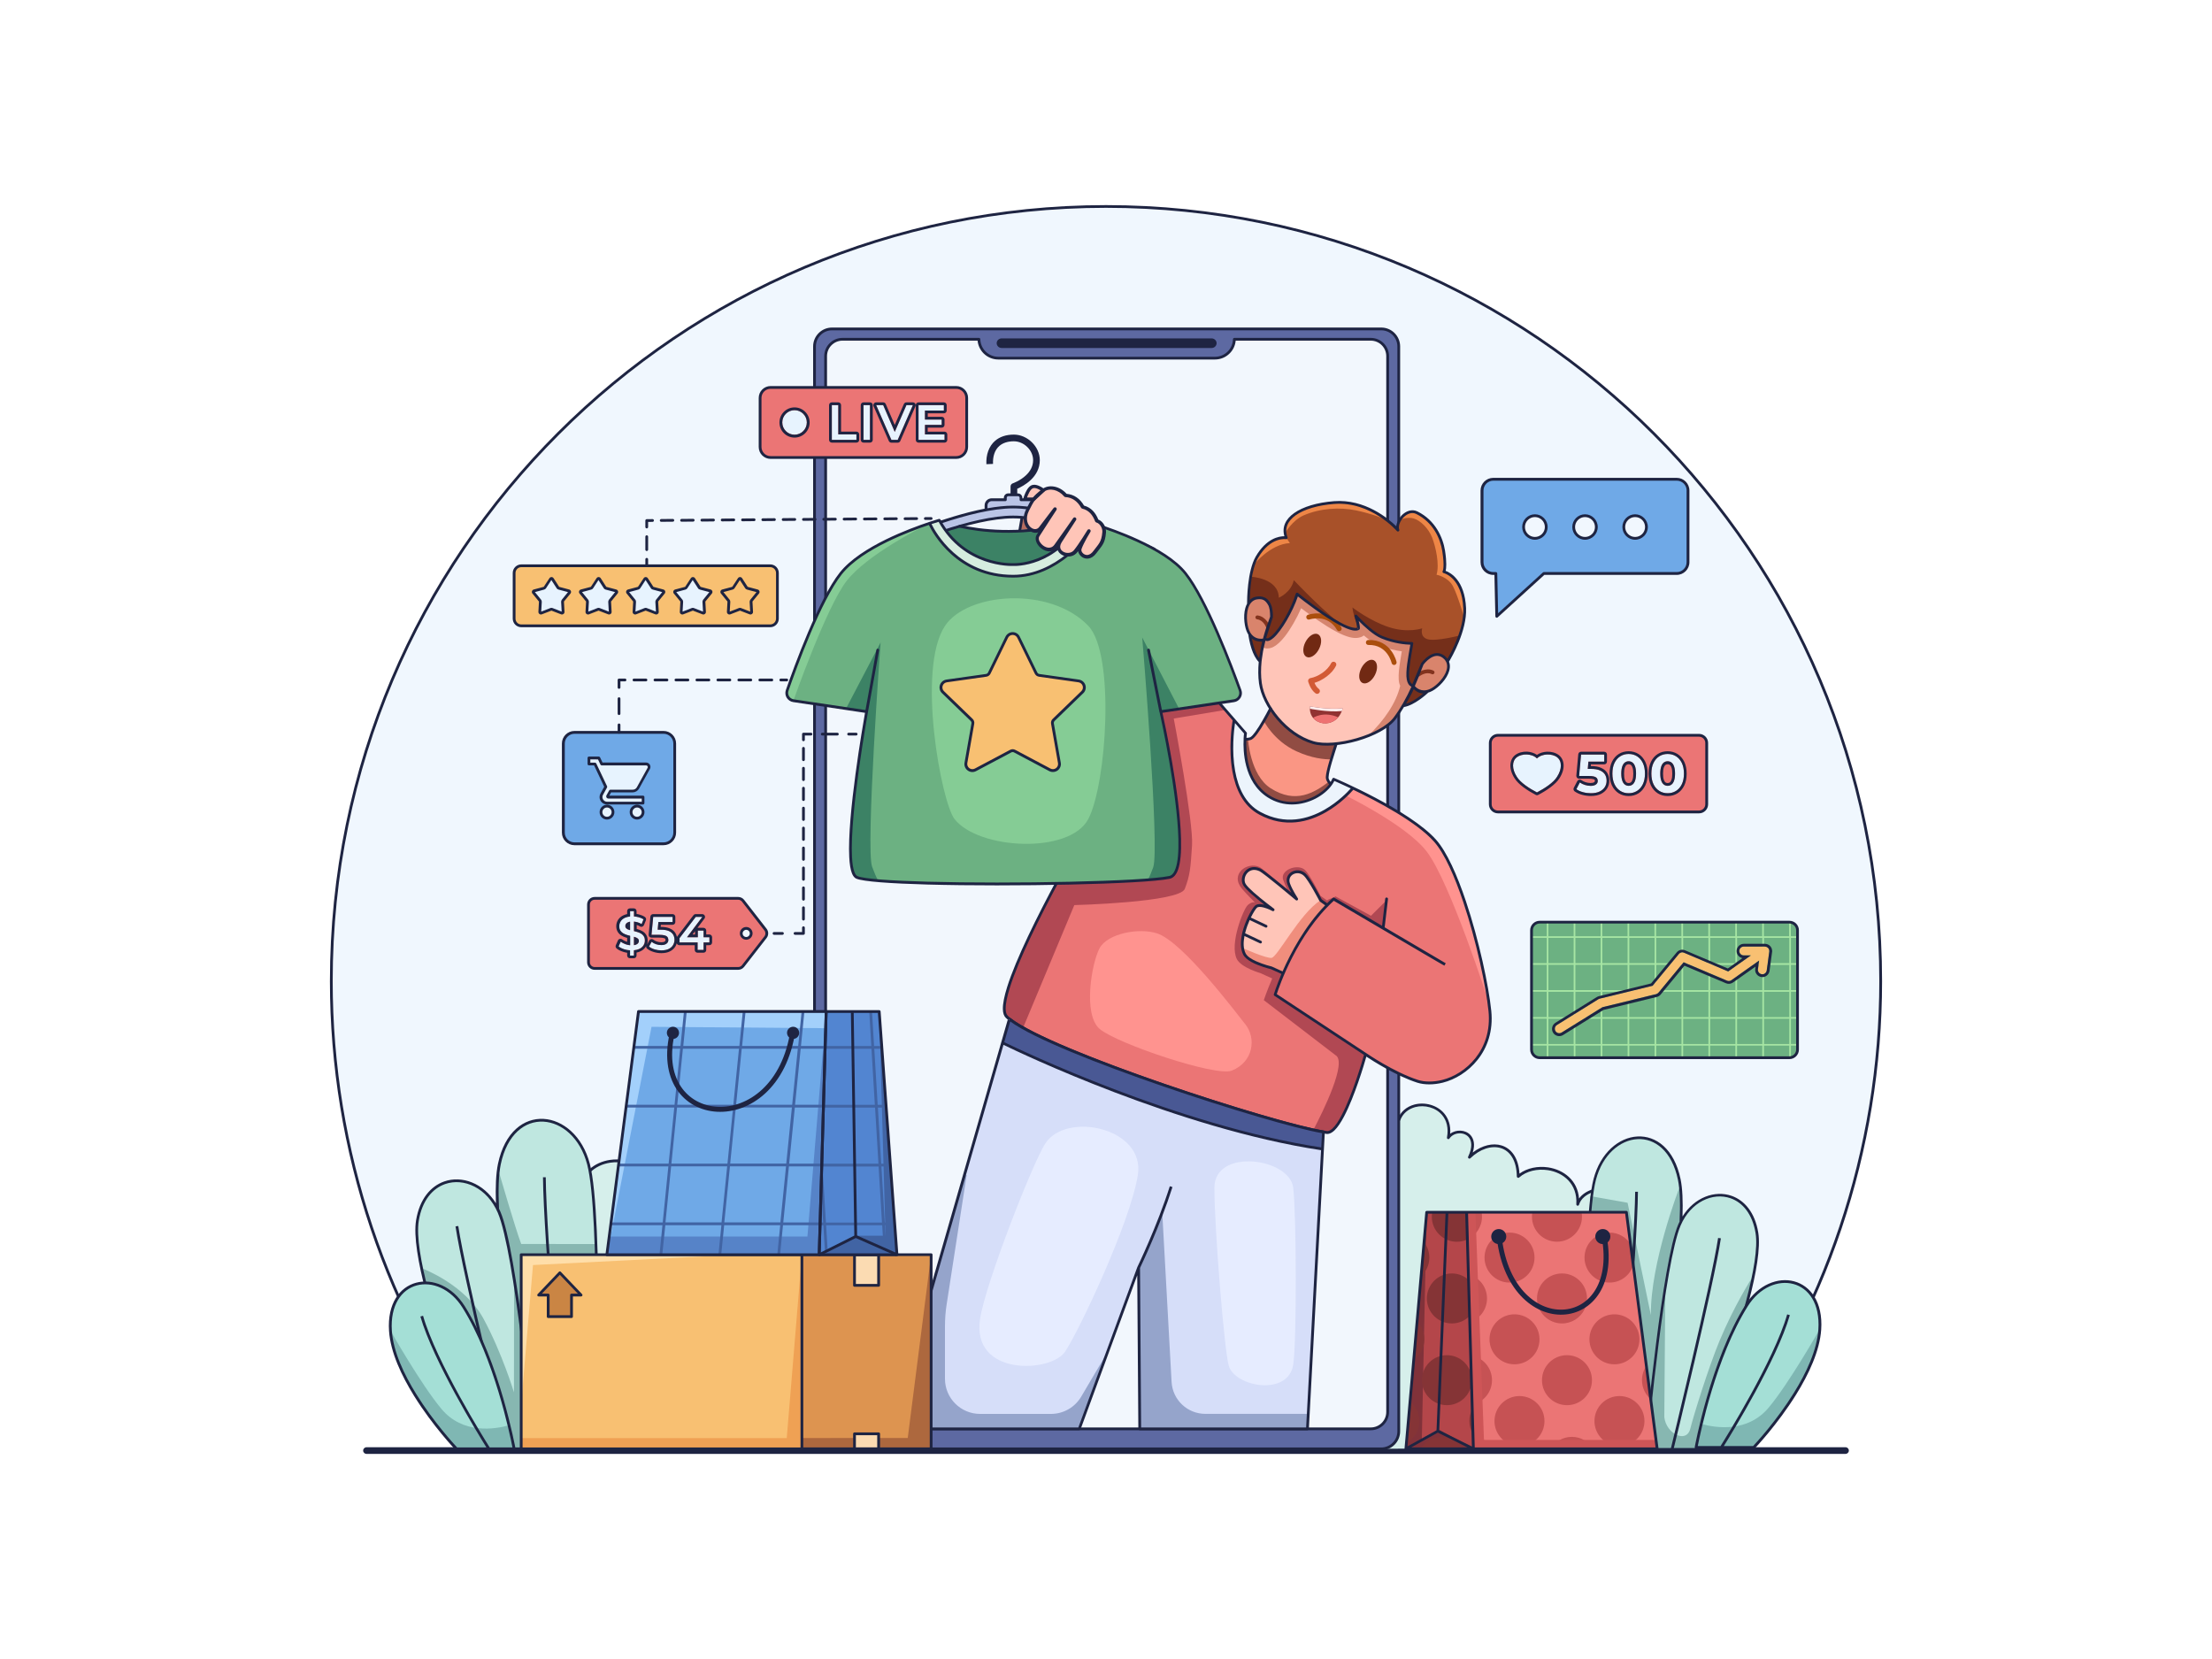 <?xml version="1.0" encoding="utf-8"?>
<!-- Generator: Adobe Illustrator 28.2.0, SVG Export Plug-In . SVG Version: 6.00 Build 0)  -->
<svg version="1.1" id="Layer_1" xmlns:serif="http://www.serif.com/"
	 xmlns="http://www.w3.org/2000/svg" xmlns:xlink="http://www.w3.org/1999/xlink" x="0px" y="0px" viewBox="0 0 4000 3000"
	 style="enable-background:new 0 0 4000 3000;" xml:space="preserve">
<rect x="0" y="0" width="4000" height="3000" fill="#333333" stroke="none"/>
<style type="text/css">
	.st0{fill:none;}
	.st1{fill-rule:evenodd;clip-rule:evenodd;fill:#FFFFFF;}
	.st2{fill-rule:evenodd;clip-rule:evenodd;fill:#1E2442;}
	.st3{fill-rule:evenodd;clip-rule:evenodd;fill:#F0F7FE;}
	.st4{fill-rule:evenodd;clip-rule:evenodd;fill:#D6EFEB;}
	.st5{fill-rule:evenodd;clip-rule:evenodd;fill:#BFE7E0;}
	.st6{fill-rule:evenodd;clip-rule:evenodd;fill:#87B7B1;}
	.st7{fill-rule:evenodd;clip-rule:evenodd;fill:#5D69A2;}
	.st8{fill-rule:evenodd;clip-rule:evenodd;fill:#F2F7FD;}
	.st9{fill-rule:evenodd;clip-rule:evenodd;fill:#FA9684;}
	.st10{fill-rule:evenodd;clip-rule:evenodd;fill:#914C43;}
	.st11{fill-rule:evenodd;clip-rule:evenodd;fill:#76301B;}
	.st12{fill-rule:evenodd;clip-rule:evenodd;fill:#D9846C;}
	.st13{fill-rule:evenodd;clip-rule:evenodd;fill:#82331E;}
	.st14{fill-rule:evenodd;clip-rule:evenodd;fill:#FFC5B8;}
	.st15{fill-rule:evenodd;clip-rule:evenodd;fill:#D6856F;}
	.st16{fill-rule:evenodd;clip-rule:evenodd;fill:#712913;}
	.st17{fill-rule:evenodd;clip-rule:evenodd;fill:#D25A35;}
	.st18{fill-rule:evenodd;clip-rule:evenodd;fill:#913232;}
	.st19{fill-rule:evenodd;clip-rule:evenodd;fill:#EE7272;}
	.st20{fill-rule:evenodd;clip-rule:evenodd;fill:#FCECEC;}
	.st21{fill-rule:evenodd;clip-rule:evenodd;fill:#AA4E0D;}
	.st22{fill-rule:evenodd;clip-rule:evenodd;fill:#A85129;}
	.st23{fill-rule:evenodd;clip-rule:evenodd;fill:#EE8646;}
	.st24{fill-rule:evenodd;clip-rule:evenodd;fill:#752F1A;}
	.st25{fill-rule:evenodd;clip-rule:evenodd;fill:#EB7575;}
	.st26{fill-rule:evenodd;clip-rule:evenodd;fill:#FF938F;}
	.st27{fill-rule:evenodd;clip-rule:evenodd;fill:#B14853;}
	.st28{fill-rule:evenodd;clip-rule:evenodd;fill:#ECF4FC;}
	.st29{fill-rule:evenodd;clip-rule:evenodd;fill:#F08E7D;}
	.st30{fill-rule:evenodd;clip-rule:evenodd;fill:#B66D60;}
	.st31{fill-rule:evenodd;clip-rule:evenodd;fill:#D6DEF9;}
	.st32{fill-rule:evenodd;clip-rule:evenodd;fill:#95A4CB;}
	.st33{fill-rule:evenodd;clip-rule:evenodd;fill:#E6ECFF;}
	.st34{fill-rule:evenodd;clip-rule:evenodd;fill:#495894;}
	.st35{fill-rule:evenodd;clip-rule:evenodd;fill:#3C8265;}
	.st36{fill-rule:evenodd;clip-rule:evenodd;fill:#BAC4E6;}
	.st37{fill-rule:evenodd;clip-rule:evenodd;fill:#6CB182;}
	.st38{fill-rule:evenodd;clip-rule:evenodd;fill:#85CC95;}
	.st39{fill-rule:evenodd;clip-rule:evenodd;fill:#F8C072;}
	.st40{fill-rule:evenodd;clip-rule:evenodd;fill:#D6EDDF;}
	.st41{fill-rule:evenodd;clip-rule:evenodd;fill:#E7F3FE;}
	.st42{fill-rule:evenodd;clip-rule:evenodd;fill:#6FA9E7;}
	.st43{fill:#E7F3FE;}
	.st44{fill-rule:evenodd;clip-rule:evenodd;fill:#FFDEA9;}
	.st45{fill-rule:evenodd;clip-rule:evenodd;fill:#EFA154;}
	.st46{fill-rule:evenodd;clip-rule:evenodd;fill:#DD9450;}
	.st47{fill-rule:evenodd;clip-rule:evenodd;fill:#AD683E;}
	.st48{fill-rule:evenodd;clip-rule:evenodd;fill:#FBDBB2;}
	.st49{fill-rule:evenodd;clip-rule:evenodd;fill:#CA8544;}
	.st50{fill-rule:evenodd;clip-rule:evenodd;fill:#A3D0FB;}
	.st51{fill-rule:evenodd;clip-rule:evenodd;fill:#5683C8;}
	.st52{fill-rule:evenodd;clip-rule:evenodd;fill:#4164A4;}
	.st53{fill-rule:evenodd;clip-rule:evenodd;fill:#5285D1;}
	.st54{fill-rule:evenodd;clip-rule:evenodd;fill:#C65254;}
	.st55{fill-rule:evenodd;clip-rule:evenodd;fill:#CE5557;}
	.st56{fill-rule:evenodd;clip-rule:evenodd;fill:#B4464A;}
	.st57{fill-rule:evenodd;clip-rule:evenodd;fill:#81323A;}
	.st58{fill-rule:evenodd;clip-rule:evenodd;fill:#853436;}
	.st59{fill-rule:evenodd;clip-rule:evenodd;fill:#F1F7FE;}
	.st60{fill-rule:evenodd;clip-rule:evenodd;fill:#A6E5A3;}
	.st61{fill-rule:evenodd;clip-rule:evenodd;fill:#A4DFD6;}
	.st62{fill-rule:evenodd;clip-rule:evenodd;fill:#7FB7B3;}
</style>
<rect id="Live-sell-2" serif:id="Live sell 2" class="st0" width="4000" height="3000">
</rect>
<rect class="st1" width="4000" height="3000"/>
<path class="st2" d="M3343.3,2623.1c0,3.3-2.7,6-6,6H662.7c-3.3,0-6-2.7-6-6c0-3.3,2.7-6,6-6h2674.6
	C3340.6,2617,3343.3,2619.7,3343.3,2623.1z"/>
<path class="st3" d="M3116.8,2619.9H883.2c-184.3-243.4-284.1-540.4-284.1-845.7c0-773.2,627.7-1400.9,1400.9-1400.9
	c773.2,0,1400.9,627.7,1400.9,1400.9C3400.9,2079.6,3301.1,2376.5,3116.8,2619.9L3116.8,2619.9z"/>
<path class="st2" d="M3116.8,2622.5H883.2c-0.8,0-1.5-0.4-2-1c-184.7-243.9-284.6-541.4-284.6-847.2
	c0-774.6,628.8-1403.4,1403.4-1403.4c774.6,0,1403.4,628.8,1403.4,1403.4c0,305.9-99.9,603.4-284.6,847.2
	C3118.3,2622.1,3117.6,2622.5,3116.8,2622.5L3116.8,2622.5z M3115.6,2617.4c183.5-242.8,282.8-538.8,282.8-843.2
	c0-771.8-626.6-1398.4-1398.4-1398.4c-771.8,0-1398.4,626.6-1398.4,1398.4c0,304.4,99.3,600.4,282.8,843.2H3115.6L3115.6,2617.4z"/>
<g>
	<path class="st4" d="M1009.5,2603.6l395.1,2.9l-31.6-31.7v-562.5c-16.1-46.5-101.4-33.4-89.4,31.8c-14.1-21.1-60.3-11-38.2,35.2
		c-36.2-35.1-87.4-27.1-88.2,34.7c-34.3-30.7-111.6-13.6-107.6,50.4c-6-21.8-40.2-33.9-60.1-22.8c3.5,6.9,6.4,14.5,8.5,22.8
		C1018.4,2241.7,1010.4,2569.3,1009.5,2603.6L1009.5,2603.6z"/>
	<path class="st2" d="M1370.6,2013.1l4.7-1.6c-5.1-14.8-16.8-23.9-30.4-27.6c-18.8-5-41.2,0.6-54.2,16.2c-7.4,9-11.9,21.2-10.7,36.6
		c-10.7-8.2-27.6-7.6-36.7,2.4c-5.8,6.4-8.7,16.9-4.1,31.5c-17.1-13.1-36.3-17.6-52-12.8c-17.3,5.3-30.7,21.8-32.5,51
		c-14.1-10.3-33.4-14.1-51.9-11.3c-27.6,4.2-53.2,23-55.8,56.3c-5.4-7.5-14.1-13.2-23.6-16.3l-1.6,4.8c11.8,3.8,22.2,12,25.2,22.7
		c0.3,1.2,1.6,2,2.8,1.8c1.3-0.2,2.2-1.3,2.1-2.6c-2.3-36.9,23.5-57.5,51.6-61.7c18.8-2.8,38.6,1.5,51.8,13.3
		c0.7,0.7,1.8,0.8,2.7,0.4s1.5-1.3,1.5-2.3c0.4-29.4,12.5-46.2,29.1-51.3c16.7-5.1,37.6,1.6,54.9,18.4c0.9,0.8,2.2,0.9,3.2,0.2
		c1-0.7,1.3-2,0.8-3.1c-8.2-17.1-6.7-28.9-0.6-35.7c8.9-9.7,26.8-8.4,34.4,2.9c0.7,1,1.9,1.4,3,0.9c1.1-0.4,1.7-1.6,1.5-2.8
		c-3.2-17.4,0.8-30.9,8.6-40.3c11.7-14.1,32-19.1,49-14.6C1355.7,1992,1366.1,2000,1370.6,2013.1L1370.6,2013.1z"/>
	<path class="st5" d="M968.4,2619.9c0,0-88.9-401.7-65.3-514.8c23.6-113.2,135.5-98.3,161.2,0c24.9,95,13.2,514.8,13.2,514.8
		L968.4,2619.9L968.4,2619.9z"/>
	<path class="st6" d="M1077.7,2249.6c5.6,156.9-0.4,370.3-0.4,370.3l-109,0c0,0-81.1-366.4-67.8-497.9h2.5c0,0,28.8,99.2,39.5,127.5
		L1077.7,2249.6L1077.7,2249.6z"/>
	<path class="st2" d="M1021.2,2619.7l-5,0.4c0,0-33.6-385.6-34.3-491.3l5,0C987.6,2234.4,1021.2,2619.7,1021.2,2619.7z"/>
	<path class="st5" d="M870,2619.9c0,0-130.6-318.8-115.1-412.9c15.5-94.1,114.5-92.3,147.6-14.9c32,74.8,64.3,427.8,64.3,427.8H870z
		"/>
	<path class="st6" d="M933.1,2334c19.2,127.2,33.7,286,33.7,286H870c0,0-77-188-105.8-317.9l0.9-7.7c0,0,75.8,28.4,109.4,90.6
		c33.6,62.2,54.9,132.8,54.9,132.8l0.2-190L933.1,2334L933.1,2334z"/>
	<path class="st2" d="M919,2619.4l-4.9,1.2c0,0-77.5-316.7-90.4-402.9l5-0.7C841.6,2303,919,2619.4,919,2619.4L919,2619.4z"/>
	<path class="st2" d="M968.3,2621.9c-0.4,0.3-1,0.5-1.5,0.5H870c-1,0-1.9-0.6-2.3-1.6c0,0-64-156.4-97.2-282.5
		c-14.3-54.4-22.8-103.3-18.1-131.7c6.4-38.8,26.7-61.6,50.7-70.1c32-11.3,71,2.8,93.7,39.4c-1-29,0-53.6,3.7-71.3
		c12.2-58.2,47.3-83.2,82.4-81.3c35,1.9,70.5,30.7,83.7,81.2c24.9,95.2,13.2,515.5,13.2,515.5c0,1.4-1.2,2.4-2.5,2.4l-109,0V2621.9
		L968.3,2621.9z M902.4,2185.7c0.9,1.8,1.7,3.6,2.5,5.4c30.6,71.4,61.4,395.8,64.2,426.3l105.8,0c0.9-34.3,10.6-421-13.1-511.7
		c-12.5-47.9-45.8-75.6-79.1-77.4c-33.1-1.8-65.7,22.3-77.2,77.3C901.5,2125,900.8,2152.9,902.4,2185.7L902.4,2185.7z M871.7,2617.4
		h92.3c-3.1-33-33.5-353.5-63.8-424.3c-19.3-45-61.4-63.9-95.4-51.9c-22.7,8-41.5,29.7-47.5,66.2c-4.6,28,3.9,76.1,18,129.6
		C806.5,2455.6,865,2600.9,871.7,2617.4z"/>
</g>
<g>
	<path class="st4" d="M2892.9,2617l-395.1,2.9l31.6-31.7v-562.5c16.1-46.5,101.4-33.4,89.4,31.8c14.1-21.1,60.3-11,38.2,35.2
		c36.2-35.1,87.4-27.1,88.2,34.7c34.3-30.7,111.6-13.6,107.6,50.4c6-21.8,40.2-33.9,60.1-22.8c-3.5,6.9-6.4,14.5-8.5,22.8
		C2884,2255.2,2892,2582.7,2892.9,2617L2892.9,2617z"/>
	<path class="st5" d="M2974.6,2620.9c0,0,84.3-380.9,61.9-488.2c-22.4-107.3-128.5-93.2-152.8,0c-23.6,90.1-12.5,488.2-12.5,488.2
		L2974.6,2620.9z"/>
	<path class="st6" d="M2875.9,2163c-5.3,148.8-4.7,457.9-4.7,457.9l103.4,0c0,0,76.9-347.5,64.3-472.2h-2.4
		c0,0-52.2,134.8-51.2,229.4l-42.1-203.1L2875.9,2163L2875.9,2163z"/>
	<path class="st2" d="M2929.4,2621.1l-5-0.4c0,0,31.8-365.4,32.5-465.6l5,0C2961.2,2255.4,2929.4,2621.1,2929.4,2621.1
		L2929.4,2621.1z"/>
	<path class="st5" d="M3067.8,2620.9c0,0,123.8-302.3,109.2-391.6s-108.6-87.5-140-14.2c-30.4,70.9-61,405.7-61,405.7H3067.8z"/>
	<path class="st6" d="M3008,2349.7c-18.2,120.6-32,271.2-32,271.2h91.8c0,0,73.1-178.3,100.3-301.5l-0.8-7.3
		c0,0-31.4,48.8-57.9,112.7c-20.1,48.5-46.3,132.9-52.9,159c-6.8,26.7-43.4,9.4-46.9-21.1l1.7-218.9L3008,2349.7L3008,2349.7z"/>
	<path class="st2" d="M3026.1,2621.5l-4.9-1.2c0,0,73.4-300,85.7-381.7l5,0.7C3099.6,2321.2,3026.1,2621.5,3026.1,2621.5
		L3026.1,2621.5z"/>
	<path class="st2" d="M2974.6,2622.8c0.4,0.3,0.9,0.5,1.5,0.5h91.8c1,0,1.8-0.6,2.2-1.5c0,0,60.7-148.3,92.2-267.9
		c13.6-51.6,21.6-97.9,17.2-124.9c-6-36.8-25.3-58.5-48.1-66.5c-30.3-10.7-67.3,2.6-88.9,37.3c0.9-27.5,0-50.9-3.5-67.6
		c-11.5-55.2-44.8-78.9-78.1-77.1c-33.2,1.8-66.8,29.2-79.3,77c-23.6,90.3-12.6,488.9-12.6,488.9c0,1.3,1.1,2.3,2.4,2.3l103.4,0
		V2622.8L2974.6,2622.8z M3037.2,2209.1c-0.8,1.7-1.6,3.4-2.4,5.2c-29,67.7-58.2,375.4-60.9,404.3l-100.4,0
		c-0.9-32.6-10-399.3,12.5-485.3c11.9-45.4,43.5-71.7,75-73.4c31.4-1.7,62.3,21.2,73.2,73.3
		C3038,2151.5,3038.7,2177.9,3037.2,2209.1L3037.2,2209.1z M3066.2,2618.5h-87.6c2.9-31.3,31.8-335.3,60.5-402.4
		c18.3-42.7,58.2-60.6,90.5-49.2c21.5,7.6,39.3,28.2,45,62.8c4.4,26.6-3.7,72.1-17.1,122.9
		C3128.1,2465.1,3072.6,2602.8,3066.2,2618.5L3066.2,2618.5z"/>
	<path class="st2" d="M2531.8,2026.6l-4.7-1.6c5.1-14.8,16.8-23.9,30.4-27.6c18.8-5,41.2,0.6,54.2,16.2c7.4,9,11.9,21.2,10.7,36.6
		c10.7-8.2,27.6-7.6,36.7,2.4c5.8,6.4,8.7,16.9,4.1,31.5c17.1-13.1,36.3-17.6,52-12.8c17.3,5.3,30.7,21.8,32.5,51
		c14.1-10.3,33.4-14.1,51.9-11.3c27.6,4.2,53.2,23,55.8,56.3c5.4-7.5,14.1-13.2,23.6-16.3l1.6,4.8c-11.8,3.8-22.2,12-25.2,22.7
		c-0.3,1.2-1.6,2-2.8,1.8c-1.3-0.2-2.2-1.3-2.1-2.6c2.3-36.9-23.5-57.5-51.6-61.7c-18.8-2.8-38.6,1.5-51.8,13.3
		c-0.7,0.7-1.8,0.8-2.7,0.4s-1.5-1.3-1.5-2.3c-0.4-29.4-12.5-46.2-29.1-51.3c-16.7-5.1-37.6,1.6-54.9,18.4c-0.9,0.8-2.2,0.9-3.2,0.2
		c-1-0.7-1.3-2-0.8-3.1c8.2-17.1,6.7-28.9,0.6-35.7c-8.9-9.7-26.8-8.4-34.4,2.9c-0.7,1-1.9,1.4-3,0.9c-1.1-0.4-1.7-1.6-1.5-2.8
		c3.2-17.4-0.8-30.9-8.6-40.3c-11.7-14.1-32-19.1-49-14.6C2546.7,2005.4,2536.3,2013.5,2531.8,2026.6L2531.8,2026.6z"/>
</g>
<g>
	<path class="st7" d="M2529.4,626.5v1961.8c0,17.5-14.2,31.7-31.7,31.7h-993.1c-17.5,0-31.7-14.2-31.7-31.7V626.5
		c0-17.5,14.2-31.7,31.7-31.7h993.1C2515.2,594.8,2529.4,609,2529.4,626.5L2529.4,626.5z"/>
	<path class="st8" d="M2232.1,613.5h246.7c16.8,0,30.5,13.7,30.5,30.5v1909.3c0,16.8-13.7,30.5-30.5,30.5h-955.3
		c-16.8,0-30.5-13.7-30.5-30.5V644c0-16.8,13.7-30.5,30.5-30.5h246.7c0.3,9,3.9,17.5,10.3,23.9c6.6,6.6,15.5,10.3,24.8,10.3H2197
		c9.3,0,18.2-3.7,24.8-10.3C2228.2,631,2231.9,622.5,2232.1,613.5L2232.1,613.5z"/>
	<path class="st2" d="M2531.9,626.5v1961.8c0,18.9-15.3,34.2-34.2,34.2h-993.1c-18.9,0-34.2-15.3-34.2-34.2V626.5
		c0-18.9,15.3-34.2,34.2-34.2h993.1C2516.6,592.3,2531.9,607.6,2531.9,626.5L2531.9,626.5z M2526.9,626.5
		c0-16.1-13.1-29.2-29.2-29.2h-993.1c-16.1,0-29.2,13.1-29.2,29.2v1961.8c0,16.1,13.1,29.2,29.2,29.2h993.1
		c16.1,0,29.2-13.1,29.2-29.2V626.5L2526.9,626.5z M2232.1,611h246.7c18.2,0,33,14.8,33,33v1909.3c0,18.2-14.8,33-33,33h-955.3
		c-18.2,0-33-14.8-33-33V644c0-18.2,14.8-33,33-33h246.7c1.4,0,2.5,1.1,2.5,2.4c0.2,8.3,3.6,16.2,9.5,22.2
		c6.1,6.1,14.4,9.6,23.1,9.6H2197c8.6,0,16.9-3.4,23.1-9.6c5.9-5.9,9.3-13.8,9.5-22.2C2229.6,612.1,2230.7,611,2232.1,611
		L2232.1,611z M2234.5,616c-0.8,8.7-4.6,16.9-10.9,23.1c-7.1,7.1-16.6,11-26.6,11h-391.7c-10,0-19.6-4-26.6-11
		c-6.2-6.2-10.1-14.4-10.9-23.1h-244.3c-15.4,0-28,12.5-28,28v1909.3c0,15.4,12.5,28,28,28h955.3c15.4,0,28-12.5,28-28V644
		c0-15.4-12.5-28-28-28L2234.5,616L2234.5,616z"/>
	<path class="st2" d="M2190.9,611.9c5,0,9.1,3.9,9.1,8.7v0c0,4.8-4.1,8.7-9.1,8.7h-379.5c-5,0-9.1-3.9-9.1-8.7c0,0,0,0,0,0
		c0-4.8,4.1-8.7,9.1-8.7C1864.8,611.9,2137.5,611.9,2190.9,611.9z"/>
</g>
<g>
	<g>
		<path class="st9" d="M2416.1,1344.8c-6.3,19.6-15.9,48.5-16.3,60.4c-0.5,15.7,38.8,34.1,38.8,34.1l-30.5,73.3l-234.9-73.3v-118.1
			c0,0,75.4,21.5,89.3,13.6c8.7-4.9,24.5-33.2,35.1-53.5c0.8-1.6,34.6,43.9,57.3,53.5C2370.1,1341.3,2391.8,1347.1,2416.1,1344.8
			L2416.1,1344.8z"/>
		<path class="st10" d="M2402.8,1413.8c9.1,13.1,35.7,25.6,35.7,25.6l-30.5,73.3l-234.9-73.3v-118.1c0,0,61.7,17.6,83.7,15.1
			c0,0,3.6,64.8,40.6,88.8C2343.3,1454.7,2377.1,1433,2402.8,1413.8z M2285.3,1303.6c4.3-7.5,8.5-15.3,12.1-22.3
			c0.8-1.6,34.6,43.9,57.3,53.5c15.3,6.5,37,12.3,61.3,10c-2.7,8.4-6,18.6-9,28.4c-11.9,0.1-34.8-1.9-62.5-14.6
			C2303.4,1339.9,2285.3,1303.6,2285.3,1303.6z"/>
		<g>
			<path class="st11" d="M2259.8,1146.6c9.7,14.7,26.2,10.4,26.2,10.4c-3.6,9.8-7.2,38.9-7.2,38.9
				C2264,1182.2,2259.8,1146.6,2259.8,1146.6z M2581.8,1250c0,0-24.3,23.6-44.3,26.1c0,0,15.4-25,18.2-35.1
				C2555.6,1241,2565.3,1256.3,2581.8,1250L2581.8,1250z"/>
			<path class="st12" d="M2299.4,1115.5L2286,1157c0,0-17.6,5.3-27.7-12.8c-8.6-15.3-11.3-60.5,16.2-63.2
				S2299.4,1115.5,2299.4,1115.5L2299.4,1115.5z M2571.9,1200.6c0,0,21.8-30.2,41.2-10.5c19.4,19.7-11.6,52.6-28,58.9
				c-19.4,7.4-29.5-7.9-29.5-7.9L2571.9,1200.6L2571.9,1200.6z"/>
			<path class="st13" d="M2296.3,1132.3c0.7,1.8-0.3,3.8-2.1,4.5c-1.8,0.7-3.8-0.3-4.5-2.1c0,0-4.6-13.3-16.4-14.8
				c-1.9-0.2-3.3-2-3.1-3.9c0.2-1.9,2-3.3,3.9-3.1C2289.9,1114.9,2296.3,1132.3,2296.3,1132.3L2296.3,1132.3z"/>
			<path class="st13" d="M2567.3,1222.6c-1.5,1.2-3.7,0.9-4.9-0.6c-1.2-1.5-0.9-3.7,0.6-4.9c0,0,14.8-11.3,29.1-4.4
				c1.7,0.8,2.5,2.9,1.6,4.7c-0.8,1.7-2.9,2.5-4.7,1.6C2578.4,1213.8,2567.3,1222.6,2567.3,1222.6L2567.3,1222.6z"/>
			<path class="st14" d="M2299.4,1115.5l-12.5,38.1C2290.4,1140.6,2294.7,1127.7,2299.4,1115.5z M2286.9,1153.6
				c9.4,16.8,46.4-39.3,58.8-79.5c0,0,90,73.4,110.6,62.6c0,0,2-1.5-4.4-23c0,0,26.6,29.9,47,38.4c28.3,11.8,54.3,11.2,54.3,11.2
				c-5.5,34.3-14.9,73,2.2,76.8l14.5-34.8c-12.1,33.6-28.4,67.8-47.4,93.2c-24.6,32.9-108.8,55.7-147.9,44.3
				c-49.2-14.3-89.9-66.8-95.4-107.5C2275.6,1209.1,2279.5,1180.8,2286.9,1153.6L2286.9,1153.6z"/>
			<path class="st15" d="M2286.9,1153.6c3.5-13.1,7.9-25.9,12.5-38.1L2286.9,1153.6z M2282.8,1170.5c1.2-5.7,2.6-11.3,4.1-16.9
				c9.4,16.8,46.4-39.3,58.8-79.5c0,0,90,73.4,110.6,62.6c0,0,1.5-1.2-2.4-15.9l5.1,0.4c9.3,9.4,26.1,25.1,40,30.9
				c28.3,11.8,54.3,11.2,54.3,11.2c-5.5,34.3-14.9,73,2.2,76.8l14.5-34.8c-12.1,33.6-28.4,67.8-47.4,93.2
				c-9.4,12.6-27.5,23.7-48.5,32c29.3-28.1,50.8-59.7,57.9-90.4c-6.4-11.8-0.5-41.7,2.9-62.3c-11.2-1.5-26.2-4.6-42-11.1
				c-8.6-3.6-18.1-10.4-26.7-17.6c-2,1.7-4,2.6-5.6,3.1c-0.1,0-0.2,0.1-0.3,0.1c-0.5,0.1-1,0.3-1.5,0.4c-3.2,0.9-7,1.2-11.1,0.8
				c-2-0.2-4.3-0.6-6.7-1.2c-0.1,0-0.1,0-0.1,0c-7.2-1.8-15.8-5.4-24.9-10.3c-21.2-11.3-46.6-29.7-63.1-42.1
				c-8.2,18.7-19.3,37.8-29.5,51c-7.6,9.7-15.2,16.3-21,19.1c-7.1,3.4-13.5,3.2-18.7,1C2283.3,1170.7,2283.1,1170.6,2282.8,1170.5
				L2282.8,1170.5z"/>
			<path class="st16" d="M2383.3,1146.9c6.8,3.5,7.7,15.4,1.9,26.7c-5.7,11.3-15.9,17.7-22.7,14.2c-6.8-3.5-7.7-15.4-1.9-26.7
				C2366.3,1149.9,2376.5,1143.5,2383.3,1146.9z"/>
			<path class="st16" d="M2484.4,1194c6.8,3.5,7.7,15.4,1.9,26.7s-15.9,17.7-22.7,14.2c-6.8-3.5-7.7-15.4-1.9-26.7
				S2477.6,1190.5,2484.4,1194z"/>
			<path class="st17" d="M2407,1199.4c1.2-2.5,4.2-3.5,6.7-2.3c2.5,1.2,3.5,4.2,2.3,6.7c-7.1,14.5-24,26.4-39,31
				c1.4,3.5,3.9,8,7.8,10.9c2.2,1.7,2.7,4.8,1,7s-4.8,2.7-7,1c-9.6-7.1-13.2-21.3-13.2-21.3c-0.3-1.3-0.1-2.8,0.7-3.9s1.9-2,3.3-2.2
				C2383.1,1223.8,2400.3,1213.1,2407,1199.4z"/>
			<path class="st18" d="M2368.9,1277.3c-4.2,35.2,48,45.2,59.2,3.5C2400.1,1283.4,2368.9,1277.3,2368.9,1277.3z"/>
			<path class="st19" d="M2374.4,1298.1c0,0,18.6-12.8,45.5-1C2406.8,1312.4,2384.8,1310.8,2374.4,1298.1z"/>
			<path class="st20" d="M2426.5,1285.8c-24.6,2.7-57.8-4.2-57.8-4.2c0-1.4,0.1-2.8,0.2-4.3c0,0,31.2,6.1,59.2,3.5
				C2427.6,1282.6,2427.1,1284.3,2426.5,1285.8z"/>
			<path class="st21" d="M2368.1,1120.2c-2.4,0.8-4.9-0.4-5.7-2.8c-0.8-2.4,0.4-4.9,2.8-5.7c0,0,39.5-13.7,60.4,22.9
				c1.2,2.2,0.5,4.9-1.7,6.2c-2.2,1.2-4.9,0.5-6.2-1.7C2400.5,1109,2368.1,1120.2,2368.1,1120.2L2368.1,1120.2z"/>
			<path class="st21" d="M2525.4,1197c0.5,2.4-1,4.8-3.5,5.4c-2.4,0.5-4.8-1-5.4-3.5c0,0-7.3-33.5-41.9-32.6
				c-2.5,0.1-4.6-1.9-4.6-4.4c-0.1-2.5,1.9-4.6,4.4-4.6C2516.5,1156.2,2525.4,1197,2525.4,1197L2525.4,1197z"/>
			<path class="st22" d="M2286.9,1153.6c9.4,16.8,46.4-39.3,58.8-79.5c0,0,90,73.4,110.6,62.6c0,0,2-1.5-4.4-23
				c0,0,26.6,29.9,47,38.4c28.3,11.8,54.3,11.2,54.3,11.2c-5.5,34.3-14.9,73,2.2,76.8l16.5-39.5c0,0,10.3-14.2,22.8-16.7
				c7.5-1.5,17.1,1.3,22.8,12.4c0,0,33.1-52.7,31.1-96.4c-2.6-58.4-37.6-65.9-37.6-65.9s4.3-7-0.4-37.5
				c-3.6-23.5-17.1-53.7-48.4-69.2c-18.4-9.1-39.3,16.5-34.1,31.5c0,0-47.5-55.1-115.6-49.9c-60.3,4.7-99.6,30-86.4,63.7
				c0,0-29.6-5.6-53.3,35.3c-16.2,27.9-15.3,84.5-15.3,84.5s4.6-9,13-10.6c12.7-2.4,19.5,0.8,25.7,12.6c2.7,5.1,3,14.4,3.2,21.2
				L2286.9,1153.6L2286.9,1153.6z"/>
			<path class="st23" d="M2647.8,1117.1c0,0-11.6-40.3-20.5-57.2c-9-16.9-29.6-20.6-29.6-20.6c5.7-18.5-1.5-50.6-8-67.3
				c-6.5-16.7-21.3-30.9-33.1-34.4c-11.8-3.6-24.7,2.1-24.7,2.1c6.5-10.4,18.9-18.2,30.4-12.5c31.3,15.5,44.8,45.7,48.4,69.2
				c4.7,30.5,0.4,37.5,0.4,37.5s35,7.5,37.6,65.9C2648.9,1105.4,2648.6,1111.2,2647.8,1117.1L2647.8,1117.1z M2507.1,939.7
				c0,0-26-10.8-55.1-16.8c-29.1-6-64.3-4-94.5,9c-20.5,8.9-33.7,32.1-33.7,32.1c-4-29.4,33.6-50.9,88.6-55.2
				C2453.4,905.6,2486.9,924.3,2507.1,939.7L2507.1,939.7z M2326.1,972.5l6.4,9.6c-35.9,1.7-65.7,39.5-65.7,39.5
				c1.7-5,3.7-9.7,6-13.8C2296.5,966.9,2326.1,972.5,2326.1,972.5L2326.1,972.5z"/>
			<path class="st24" d="M2261.6,1042.8c0,0,50.4,2.3,50.9,38.1c0,0,22.2-9.2,27.1-31.8c0,0,65,68.7,91.2,82.7
				c-34-15.9-85.1-57.6-85.1-57.6c-12.4,40.2-49.4,96.2-58.8,79.5l12.5-38.1c-0.2-6.8-0.5-16-3.2-21.2c-6.2-11.8-13-15-25.7-12.6
				c-8.3,1.6-13,10.6-13,10.6S2257.2,1067.6,2261.6,1042.8z M2456.3,1131.7c0,0-8.1-12.1-10.7-33.2c0,0,31.9,24.6,66.3,35.7
				c34.4,11.1,59.9,2,59.9,2s-5.1,15.5,10,19.8c15.1,4.2,58-6.9,58-6.9c-9.2,26.3-22.3,47.1-22.3,47.1
				c-5.8-11.2-15.3-13.9-22.8-12.4c-12.5,2.5-22.8,16.7-22.8,16.7l-16.5,39.5c-17.1-3.8-7.7-42.5-2.2-76.8c0,0-25.9,0.6-54.3-11.2
				c-20.4-8.5-47-38.4-47-38.4C2454.6,1122.9,2455.8,1128.4,2456.3,1131.7L2456.3,1131.7z"/>
			<path class="st2" d="M2257.4,1147.5c-0.4-0.7-0.9-1.4-1.3-2.1c-5.4-9.6-8.6-30.4-4.1-46.1c0.8-2.7,1.8-5.3,3.1-7.7
				c0-6.6,0.3-58.6,15.6-85.1c19.3-33.4,42.6-36.9,51.9-36.8c-4.8-16.5,2.1-31,17.7-42c16-11.3,41.3-19,72-21.4
				c56.1-4.3,98.5,31.6,112.6,45.4c0.6-6.7,4.2-14,9.6-19.6c7.6-7.9,18.6-12.3,28.8-7.2c32.2,15.9,46,46.9,49.8,71.1
				c3.3,21.5,2.2,31.8,1.1,36.3c8.5,3.1,34.6,16.7,36.9,67.5c1.8,40.6-26,88.8-30.8,96.7c2.7,6.9,1.7,14.6-1.6,22
				c-6.6,15-22.4,28.9-32.7,32.8c-1,0.4-2,0.7-3,1c-3.5,3.3-25.5,23.2-44.2,26.2c-4.6,7.7-9.4,14.9-14.3,21.6
				c-12.5,16.8-40.2,31.1-69.8,39.7c-29.5,8.5-60.9,11.3-80.8,5.5c-50.2-14.6-91.5-68.1-97.2-109.5c-1.7-12.6-1.7-25.7-0.5-38.8
				c-5.7-5.8-10-14.7-12.9-23.4C2259.4,1161.7,2257.7,1150.2,2257.4,1147.5L2257.4,1147.5z M2271.2,1084.2
				c-7.7,2.2-12.1,8.6-14.4,16.5c-4.1,14.4-1.3,33.5,3.6,42.3c2,3.6,4.3,6.1,6.7,7.9c6.5,4.8,13.8,4.4,16.8,3.9
				c0.2-0.6,0.3-1.2,0.5-1.9c3.5-13,7.8-25.7,12.4-37.9c-0.1-3.5-0.2-7.7-0.7-11.5c-0.3-1.8-0.7-3.7-1.3-5.6
				c-0.3-0.9-0.6-1.8-0.9-2.6c-2.8-5.2-5.6-8.6-9.2-10.4C2281.1,1083.2,2276.8,1083.1,2271.2,1084.2L2271.2,1084.2z M2617.5,1191.3
				c7.2-12.5,30.2-55.1,28.6-91.4c-2.5-56.1-35.6-63.6-35.6-63.6c-0.8-0.2-1.5-0.7-1.8-1.5c-0.3-0.8-0.3-1.6,0.2-2.3
				c0,0,3.8-6.7-0.8-35.8c-3.5-22.8-16.6-52.2-47.1-67.3c-8.2-4.1-16.8-0.1-23,6.2c-6.2,6.4-10,15.5-7.7,22.2c0.4,1.1-0.1,2.4-1.1,3
				s-2.4,0.4-3.2-0.5c0,0-46.6-54.2-113.5-49c-29.6,2.3-54.1,9.6-69.5,20.5c-14.6,10.4-20.9,24.1-14.7,39.8c0.3,0.9,0.2,1.8-0.4,2.5
				c-0.6,0.7-1.5,1-2.4,0.9c0,0-28.1-5-50.6,34.1c-12.4,21.3-14.5,59.7-14.9,75.8c0.3-0.3,0.7-0.6,1-0.9c2.3-2,5.2-3.9,8.8-4.6
				c1.4-0.4,2.8-0.6,4.3-0.8c13.7-1.3,20.7,6.1,24.3,14.8c1,2,1.7,4.6,2.2,7.5c1.6,7.7,1.2,14.5,1.2,14.9c0,0,0,0,0,0
				c0,0.2-0.1,0.4-0.1,0.6l0,0l-12,37.1c0.3,0.3,0.6,0.5,1,0.7c0.8,0.2,1.7,0.1,2.7-0.3c1.9-0.7,4-2.2,6.3-4.2
				c14.7-13.1,35-48.5,43.5-76.2c0.2-0.8,0.9-1.4,1.7-1.7c0.8-0.2,1.7-0.1,2.3,0.5c0,0,43.9,35.8,77.2,53.6c8.4,4.5,16.1,7.8,22.2,9
				c2.9,0.6,5.4,0.8,7.4,0.2c0-0.4,0-1-0.1-1.7c-0.3-3.1-1.5-8.6-4.5-18.7c-0.3-1.1,0.2-2.3,1.2-2.9c1-0.6,2.3-0.4,3.1,0.5
				c0,0,26.1,29.4,46.1,37.7c27.8,11.5,53.2,11,53.2,11c0.7,0,1.5,0.3,2,0.9s0.7,1.3,0.6,2c-3.3,20.4-8,42.4-7.5,57.5
				c0.1,4.7,0.8,8.7,2.2,11.6c0.9,1.8,2.1,3.2,3.7,4.1l13.6-32.6l2-4.7c0,0,0,0,0,0c0.1-0.2,0.2-0.3,0.3-0.5c0,0,5.7-7.9,14-13.3
				c6.9-4.5,15.5-7.2,24.2-2.7c2.9,1.4,5.7,3.5,8.2,6.6C2616.7,1190.2,2617.1,1190.7,2617.5,1191.3L2617.5,1191.3z M2559.3,1238.6
				c-0.5,1.3-0.8,2-0.8,2c2.5,3,11.3,11.5,25.8,6c9.4-3.6,23.8-16.4,29.9-30.1c2.9-6.6,3.8-13.4,1-19.4c-1-1.8-2-3.4-3.2-4.7
				c-0.2-0.2-0.4-0.4-0.6-0.6c-2.2-2.2-4.4-3.7-6.6-4.6c-2.1-0.8-4.3-1.2-6.4-1.2c-4.2,0.1-8.3,1.8-11.8,4.1
				c-6.7,4.3-11.5,10.5-12.5,11.8l0,0c0,0-1,2.5-2.5,6.2C2567.9,1218.2,2563.8,1228.5,2559.3,1238.6L2559.3,1238.6z M2281.3,1196.3
				c-1.3,13.2-1.4,26.2,0.4,38.7c5.5,39.9,45.4,91.3,93.6,105.4c19.2,5.6,49.5,2.7,78-5.5c28.4-8.2,55.1-21.7,67.2-37.8
				c11.8-15.8,22.6-35,31.9-55.3c-4.6-2-7.3-6.5-8.5-13c-2.7-14.4,2.5-39.5,6.4-63c-7.7-0.2-29.2-1.7-52.3-11.3
				c-14.3-5.9-31.6-22.1-41-31.7c2.1,8.4,2.2,11.9,2.1,13.3c-0.2,2.1-1.2,2.8-2,3.1c-2.9,1.3-6.8,1.5-11.4,0.6
				c-6.5-1.3-14.6-4.8-23.5-9.5c-28.6-15.3-64.9-43.6-75.2-51.8c-9.4,27.9-29.4,62-43.9,74.9c-5.9,5.2-11.1,7-14.8,5.1
				c-1.6,6.4-3.1,12.8-4.3,19.2C2282.4,1187.3,2281.3,1196.2,2281.3,1196.3C2281.3,1196.2,2281.3,1196.2,2281.3,1196.3
				L2281.3,1196.3z M2263.6,1154.6c0.9,4.7,2.4,10.9,4.5,17.3c2.2,6.5,5.1,13.1,8.9,18.2c0.6-4.9,1.4-9.8,2.3-14.7
				c0.9-5.4,2-11,3.1-15.2C2277.9,1160.5,2270.4,1160.1,2263.6,1154.6L2263.6,1154.6z M2455.1,1134.6l1.1,4.6
				C2456.3,1139.3,2456.3,1134.6,2455.1,1134.6z M2573.5,1254.1c-7.9-0.2-13.7-4.7-17-8c-3.3,8.1-10.1,19.9-14,26.5
				C2554.2,1269.1,2566.3,1260.1,2573.5,1254.1L2573.5,1254.1z"/>
		</g>
		<path class="st25" d="M2252.3,1325.7c0,0-12.3,79.9,41.3,114.3c46.7,30,104.7,0.3,118-30.9c0,0,135.9,57.4,183.6,111.3
			s91.6,233.5,99,307.8c7.2,71.9-42.8,116.5-85.8,127.1c-16.5,4.1-32.5,4-44.8,0c-44.4-14.3-94.2-48.8-94.2-48.8
			s-38.9,141.3-69.3,141.3c-76.7-8.4-516-149.4-579.5-209.2c-37.8-35.7,168-380.6,168-380.6l-197-299.4l197-136.9L2252.3,1325.7
			L2252.3,1325.7z"/>
		<path class="st26" d="M2402.5,1423.2c4-4.5,7.1-9.3,9.1-14c0,0,135.9,57.4,183.6,111.3c44.8,50.5,86.1,211.6,97.2,292.8
			c0,0-70-218.8-112.8-273.9C2540.1,1488.5,2420.8,1431.7,2402.5,1423.2z M2092.5,1687.9c46.2,15.2,140.5,140.5,159.8,164.8
			c19.2,24.4,14.9,67.3-24.8,83.3c-28.7,11.6-208-49-238.9-75.3c-30.9-26.3-14.4-120.1,0-146.4
			C2003.1,1688,2059.8,1677.1,2092.5,1687.9L2092.5,1687.9z"/>
		<path class="st27" d="M1850,1858.7c-13-7.3-23.1-14.1-29.4-20c-37.8-35.7,168-380.6,168-380.6l-197-299.4l175.5-195.1l248.8,320.2
			l-93.4,15.5c0,0,35.7,187.1,33.1,228.9c-2.6,41.8-3.7,54.4-13.1,79.1c-9.3,24.6-199.8,29.4-199.8,29.4L1850,1858.7z
			 M2374.9,2043.4c17.6-33.7,62-123.5,40-135.4l-129.5-99.4c0,0,5.2-16.1,15.2-39.2l-21.4-9.7c0,0-34.8-9.9-42.6-25.4
			c-13.7-27.4,12-90.5,19.6-97.5c7.7-7,13.1-4.9,13.1-4.9s-13.3-13.1-23.1-24.4c-23.1-26.8,9-49.8,31.1-39.8
			c8.5,3.8,53,46.2,53,46.2s-5.2-10.2-9.8-22.5c-6.7-17.9,25.8-30.5,39.2-18.3c8.7,7.9,28.2,46.8,28.2,46.8l11.9,8.5
			c3.7-3.8,11.1-3.9,15.1-7.5l64.3,35.1l27.8-27.7l-5.9,50.2c0,0-9.8,127.2-18.5,236.7c-8.2-5.2-13.2-8.6-13.2-8.6
			s-38.9,141.3-69.3,141.3C2393.9,2047.2,2385.4,2045.7,2374.9,2043.4L2374.9,2043.4z"/>
		<path class="st28" d="M2231.7,1301.9l20.6,23.7c0,0-12.3,79.9,41.3,114.3c46.7,30,104.7,0.3,118-30.9c0,0,18.6,8.3,35,15.9
			c0,0-76.9,94.8-168.3,45.7C2207,1432.3,2231.7,1301.9,2231.7,1301.9L2231.7,1301.9z"/>
		<path class="st14" d="M2400.1,1636.7l-11.9-8.5c0,0-20.2-38.7-28.9-46.6c-13.4-12.2-35.6-1.1-28.9,16.8
			c4.6,12.3,14.5,27.3,14.5,27.3s-58.2-49-66.7-52.8c-22.1-10-35.6,13.9-27.9,26.7s51.9,45.4,51.9,45.4s-23.2-12.5-30.9-5.6
			s-34.7,58.3-21,85.7c7.8,15.6,49,25.1,49,25.1l21.4,9.7L2400.1,1636.7L2400.1,1636.7z"/>
		<path class="st29" d="M2246.9,1714.3c0,0,41.3,18.5,52.2,17.9c10.7-0.6,50.2-79,88.8-104.3c0.1,0.2,0.2,0.4,0.2,0.4l11.9,8.5
			l-79.6,123.2l-21.4-9.7c0,0-41.2-9.5-49-25.1C2248.6,1721.9,2247.5,1718.2,2246.9,1714.3z"/>
		<path class="st25" d="M2469.4,1906.6l-163.5-107.9c0,0,32.3-106.8,105.7-172.9l201.4,118.6l-44.5,212.3c-1.7-0.4-3.3-0.8-4.9-1.3
			C2519.2,1941,2469.4,1906.6,2469.4,1906.6z"/>
		<path class="st2" d="M2406.2,1414c1.2-1.9,2.2-3.9,3.1-5.9c0.5-1.3,2-1.9,3.3-1.3c0,0,136.6,57.8,184.5,111.9
			c19.2,21.7,37.9,63.7,53.8,111.1c23.7,70.7,41.3,153.4,45.8,198.2c7.4,73.5-43.8,118.9-87.7,129.8c-17,4.2-33.5,4-46.2,0
			c-38.3-12.4-80.7-39.6-92-47.1c-4.1,14.4-21.1,71.7-40.2,108c-5.8,11-11.8,20.1-17.6,25.6c-4.4,4.1-8.8,6.3-12.9,6.3
			c-0.1,0-0.2,0-0.3,0c-53.8-5.9-285.5-76.8-441.5-139.4c-67.2-26.9-120.3-52.4-139.4-70.5c-3.4-3.2-5.3-8.6-5.4-15.9
			c-0.2-9.9,2.6-23.6,7.7-39.9c31.9-101.9,153.5-307.9,164.5-326.5l-196.1-298c-0.7-1.1-0.5-2.7,0.7-3.4l197-136.9
			c1.1-0.7,2.5-0.6,3.3,0.4l263.6,303.8c0.5,0.6,0.7,1.3,0.6,2c0,0-0.5,3-0.8,8c3.1-0.1,5.6-0.5,7.2-1.4c2.4-1.4,5.3-4.7,8.6-9.2
			c8.2-11.2,18.1-29.1,25.5-43.3c0.6-1.2,2.2-1.7,3.4-1.1s1.7,2.2,1.1,3.4c-7.5,14.3-17.5,32.6-25.9,43.9c-3.8,5.2-7.4,9-10.2,10.6
			c-2.1,1.2-5.6,1.9-9.9,2c-0.4,11.1,0,27.9,4.6,45.2c5.2,19.7,15.7,40.2,36.6,53.6c27.2,17.5,58.3,14,81.7,2
			c11-5.7,20.4-13.3,26.7-21.6c-3.8-4.3-6.1-8.8-5.9-13.1c0.4-12.1,10.1-41.3,16.4-61.1c0.4-1.3,1.8-2,3.2-1.6
			c1.3,0.4,2,1.8,1.6,3.2c-6.2,19.4-15.8,47.9-16.2,59.7C2402.2,1408.2,2403.8,1411.1,2406.2,1414L2406.2,1414z M2499.8,1680.6
			c-45.6-26.9-87.9-51.7-87.9-51.7c-66.5,60.7-98.6,154.7-103.1,168.7l162,106.9c0,0,0,0,0,0c0,0,49.5,34.2,93.6,48.4
			c11.9,3.8,27.4,3.9,43.4,0c42.1-10.4,91-54,83.9-124.4c-4.5-44.5-22-126.8-45.6-197.1c-15.6-46.6-33.9-88-52.8-109.3
			c-31.7-35.8-102.5-73.1-146.1-93.9c-4.8,5.5-22.8,25.2-49.3,40.4c-31.3,17.9-74.2,29.5-120.8,4.4c-29.2-15.7-42.9-46.5-48.5-77.8
			c-7.6-42-0.9-84.8,0.4-92.5l-240.7-277.5l-193.1,134.2l194.7,295.9c6.2-1.1,28.6-4.2,51.6,0.3c1.4,0.3,2.2,1.6,2,2.9
			c-0.3,1.4-1.6,2.2-2.9,2c-22.9-4.5-45.2-1.1-50.2-0.2c-9.5,15.9-132.3,223.5-164.3,325.8c-4.9,15.7-7.7,28.8-7.5,38.3
			c0.1,5.6,1.2,9.9,3.8,12.4c18.9,17.8,71.5,42.8,137.9,69.5c155.4,62.4,386.1,133.1,440,139.1c3.1-0.1,6.2-1.9,9.4-4.9
			c5.6-5.2,11.2-13.9,16.6-24.3c19.7-37.5,37.1-97.6,40.2-108.6l-162-106.9c-0.9-0.6-1.3-1.8-1-2.8c0,0,4.5-14.7,13.8-36.7
			c-5.4-2.5-18.9-8.6-18.9-8.6c-2.4-0.6-21.3-5.2-35.4-13c-6.8-3.8-12.5-8.3-15-13.4c-5.2-10.4-4.9-24.1-1.9-37.7c0-0.1,0-0.1,0-0.2
			c0.3-1.3,0.6-2.5,0.9-3.8c2.3-8.8,5.6-17.5,9.1-24.9c0-0.1,0.1-0.3,0.1-0.4c0.1-0.1,0.1-0.2,0.2-0.3c5-10.7,10.3-18.8,13.1-21.3
			c2.8-2.5,7.2-3.2,12.1-2.5c1.5,0.2,3.1,0.5,4.7,0.9c-13.8-10.9-33.3-27-38.2-35.2c-2.6-4.4-3.2-9.9-1.8-15.2
			c1.8-7.3,7.1-14,14.8-16.6c5.1-1.7,11.2-1.6,18.1,1.5c6.2,2.8,38.5,29.3,56,43.8c-2.6-4.7-5.3-10.1-7.1-15.1
			c-7.6-20.6,17.7-33.6,33-19.6c8.2,7.5,26.6,42.1,29.1,46.8l9.7,6.9c3.3-3.3,6.6-6.5,10.1-9.6c0.8-0.7,2-0.9,3-0.3l86.2,50.7
			l5.7-48.9c0.2-1.4,1.4-2.4,2.8-2.2c1.4,0.2,2.4,1.4,2.2,2.8l-6,51.1l110.5,65l-2.5,4.3C2611.7,1746.5,2553.5,1712.2,2499.8,1680.6
			C2499.8,1680.6,2499.8,1680.6,2499.8,1680.6L2499.8,1680.6z M2248.8,1336.3c0.2-4.7,0.6-8.2,0.8-9.9l-16.3-18.8
			c-2,13.4-6.3,50.4,0.2,86.6c5.4,29.8,18.1,59.3,46,74.2c44.8,24.1,85.9,12.8,116-4.4c24.3-14,41.4-31.8,47.1-38.3
			c-14.4-6.8-25.3-11.6-29.7-13.5c-1.2,2.4-2.6,4.7-4.2,7c-0.1,0.1-0.1,0.2-0.2,0.3c-6.7,9.4-17.1,18.2-29.5,24.6
			c-24.8,12.8-57.8,16.3-86.7-2.2c-22-14.1-33.2-35.7-38.7-56.6c-5.1-19.2-5.3-37.7-4.7-49
			C2248.8,1336.4,2248.8,1336.4,2248.8,1336.3L2248.8,1336.3z M2319.3,1756.6c14.7-33.4,39.9-81.1,77-119.5l-9.5-6.8
			c-0.3-0.2-0.6-0.5-0.8-0.9c0,0-19.8-38.1-28.4-45.9c-11.4-10.5-30.6-1.2-24.9,14.1c4.5,12.1,14.2,26.8,14.2,26.8
			c0.7,1,0.5,2.4-0.4,3.3c-0.9,0.8-2.3,0.8-3.3,0c0,0-57.7-48.7-66.1-52.5c-5.5-2.5-10.4-2.7-14.4-1.3c-6,2-10.1,7.4-11.5,13.1
			c-1,4-0.7,8.1,1.3,11.4c2.2,3.7,7.7,9.1,14.1,14.9c15.6,13.9,37.1,29.8,37.1,29.8c1.1,0.8,1.3,2.3,0.6,3.4
			c-0.7,1.1-2.2,1.5-3.3,0.9c0,0-8.1-4.4-16.1-6.4c-2.5-0.6-5.1-1.1-7.3-1c-1.8,0.1-3.4,0.4-4.6,1.4c-2.4,2.2-6.7,8.9-11.1,17.8
			l28.6,13.5c1.3,0.6,1.8,2.1,1.2,3.3c-0.6,1.3-2.1,1.8-3.3,1.2l-28.6-13.5c-3,6.7-5.8,14.3-7.8,22.1c-0.2,0.6-0.3,1.2-0.5,1.8
			l29,13.7c1.3,0.6,1.8,2.1,1.2,3.3c-0.6,1.3-2.1,1.8-3.3,1.2l-28-13.2c-2.2,11.4-2.3,22.7,2.1,31.4c2.9,5.8,10.9,10.6,19.4,14.4
			c13.3,6,27.9,9.4,27.9,9.4c0.2,0,0.3,0.1,0.5,0.2L2319.3,1756.6L2319.3,1756.6z"/>
	</g>
	<path class="st30" d="M1850,925.3l-5.7,32.5l72.8,0.8l9.7-33.4H1850L1850,925.3z"/>
	<path class="st2" d="M1853.5,922.8v5h-1.4l-5.7,32.4l-4.9-0.9l6-34.5c0.2-1.2,1.3-2.1,2.5-2.1H1853.5z"/>
	<path class="st31" d="M2393.2,2047l-28.9,536.8H2061l-2.1-291.5l-107.2,291.5h-339.9l213.6-741l0.1,0
		C1901.6,1903.1,2302.4,2032.4,2393.2,2047L2393.2,2047z"/>
	<path class="st32" d="M2003,2444.4l-51.3,139.4h-339.9l132.1-458.4l4.1-0.5l-36.1,233.4c-2.1,13.3-3.1,26.7-3.1,40.1v94.9
		c0,35,28.4,63.5,63.5,63.5h128.2c22.5,0,43.3-11.9,54.7-31.3L2003,2444.4L2003,2444.4z M2059,2292.3l42.7-100.1l16.9,306.8
		c1.8,32.4,28.6,57.7,61,57.7h186.3l-1.5,27.1H2061L2059,2292.3L2059,2292.3z"/>
	<path class="st33" d="M1889.7,2068.6c37.2-59.7,181.7-29.5,167.9,56.3c-13.8,85.8-106.1,281.4-131.7,319.5
		c-25.6,38.1-169.7,45-153.6-59.5C1781.8,2322.3,1865.4,2107.7,1889.7,2068.6L1889.7,2068.6z M2196,2148.1
		c-0.1-73.1,136.6-54.3,142.6,0c5.9,53,6.3,277.8,0,319.4c-8.8,57.9-105,40.6-116.5,2.5C2214,2443.3,2196,2221.2,2196,2148.1z"/>
	<path class="st34" d="M1813,1885.8l12.4-43l0.1,0c76.1,60.2,476.9,189.5,567.7,204.1l-1.7,30.8
		C2117.8,2036.8,1813,1885.8,1813,1885.8L1813,1885.8z"/>
	<path class="st2" d="M2395.7,2047.1l-28.9,536.8c-0.1,1.3-1.2,2.4-2.5,2.4H2061c-1.4,0-2.5-1.1-2.5-2.5l-2-277.7l-102.5,278.5
		c-0.4,1-1.3,1.6-2.4,1.6h-339.9c-0.8,0-1.5-0.4-2-1c-0.5-0.6-0.6-1.4-0.4-2.2l213.6-741c-0.2,0.8-0.1,1.6,0.4,2.2
		c0.2,0.3,0.5,0.5,0.8,0.7c-0.1-0.1-0.2-0.1-0.2-0.2l1.5,0.5c0,0-2.1-5.9,0.9-4.9c0.7,0.3-0.5,4.1-0.7,4.8l0,0l1.5-4.4
		c75.9,60.1,476,189.1,566.5,203.6C2394.9,2044.7,2395.8,2045.8,2395.7,2047.1L2395.7,2047.1z M1814.6,1889.4
		c-46.3,160.5-199.5,691.9-199.5,691.9H1950l106.6-289.9c0-0.1,0.1-0.2,0.1-0.2c0,0,0,0,0,0c0.2-0.5,35.4-73.1,58.7-146.1l4.8,1.5
		c-22.3,70-55.5,139.5-58.7,146.3c0.1,14.3,2,288.4,2,288.4h298.4l27-501.4C2130.4,2040.7,1845.2,1904.3,1814.6,1889.4
		L1814.6,1889.4z M2389.2,2074.9c0.2-4.3,1.2-21.5,1.4-25.8c-94-16.1-481.5-141.3-563.8-202l-10.8,37.5
		C1841.8,1897.1,2129,2035.3,2389.2,2074.9L2389.2,2074.9z"/>
	<g>
		<path class="st35" d="M1698.5,940.8c0,0,7.6,3.2,21.7,7.1c38.4,10.6,124.7,25.9,234-6.5c-45.9,84-122.1,79.6-122.1,79.6
			S1744.4,1025.3,1698.5,940.8L1698.5,940.8z"/>
		<path class="st36" d="M1846.2,903.7h24.5c5.7,0,10.3,4.6,10.3,10.3c0,4.1,0,7.8,0,7.8h-97.9V914c0-5.7,4.6-10.3,10.3-10.3
			c10.3,0,24.5,0,24.5,0v-3.5c0-1.4,0.6-2.8,1.6-3.8s2.4-1.6,3.8-1.6c5,0,12.5,0,17.5,0c1.4,0,2.8,0.6,3.8,1.6s1.6,2.4,1.6,3.8
			L1846.2,903.7L1846.2,903.7z"/>
		<path class="st36" d="M2087.3,992.9c-1.4,6.7-1.7,10.1-3.5,16.5c-62.2-26.9-177.5-74.5-251.7-74.5c-74.2,0-189.5,47.6-251.7,74.5
			c-2.8-9.5-3.4-14.2-3.5-16.5c61.1-26.6,179.6-76.1,255.2-76.1C1907.7,916.9,2026.2,966.3,2087.3,992.9z"/>
		<path class="st2" d="M1839.5,892.3h1.3c2.1,0,4.1,0.8,5.6,2.3c1.5,1.5,2.3,3.5,2.3,5.6v1h22c7.1,0,12.8,5.7,12.8,12.8v6
			c71,13.8,156,49.4,204.7,70.6c1.1,0.5,1.7,1.7,1.5,2.8c-1.4,6.8-1.8,10.2-3.6,16.7c-0.2,0.7-0.7,1.3-1.3,1.6
			c-0.7,0.3-1.4,0.3-2.1,0c-61.9-26.8-176.8-74.3-250.7-74.3s-188.7,47.5-250.7,74.3c-0.7,0.3-1.4,0.3-2.1,0
			c-0.7-0.3-1.1-0.9-1.3-1.6c-2.9-9.8-3.5-14.7-3.6-17.1c-0.1-1.1,0.5-2,1.5-2.5c48.7-21.2,133.8-56.9,204.7-70.6v-6
			c0-7.1,5.7-12.8,12.8-12.8h22v-1c0-2.1,0.8-4.1,2.3-5.6c1.5-1.5,3.5-2.3,5.6-2.3h4.2v-12.5c0-2.6,1.6-4.9,4.1-5.7
			c0,0,13.5-4.6,24.2-14.9c6.8-6.5,12.5-15.4,12.5-27c0-18.1-16.7-34.1-34.8-34.1c-11.3,0-19.8,3-25.9,8.1
			c-9.1,7.7-12.4,20-11.8,32.8l-12,0.5c-0.8-16.6,4.2-32.4,16-42.5c7.9-6.7,18.9-11,33.7-11c24.5,0,46.9,21.7,46.9,46.2
			c0,15.4-7.3,27.2-16.2,35.7c-8.8,8.4-19.1,13.6-24.6,16L1839.5,892.3L1839.5,892.3z M2084.4,994.4
			c-61.4-26.7-177.8-75.1-252.3-75.1c-74.7,0-191.2,48.5-252.5,75.2c0.3,2.3,0.9,5.8,2.5,11.5c63-27.2,176.6-73.6,250.1-73.6
			c73.4,0,187,46.4,250,73.6C2083.1,1001.9,2083.5,998.9,2084.4,994.4L2084.4,994.4z M1785.6,919.1c16.6-3,32.3-4.7,46.5-4.7
			c14.2,0,29.9,1.7,46.5,4.7V914c0-4.3-3.5-7.8-7.8-7.8h-24.5c-1.4,0-2.5-1.1-2.5-2.5v-3.5c0-0.8-0.3-1.5-0.8-2.1s-1.3-0.8-2.1-0.8
			h-17.5c-0.8,0-1.5,0.3-2.1,0.8c-0.5,0.5-0.8,1.3-0.8,2.1v3.5c0,1.4-1.1,2.5-2.5,2.5h-24.5c-4.3,0-7.8,3.5-7.8,7.8L1785.6,919.1
			L1785.6,919.1z"/>
		<path class="st37" d="M1549.4,1586.6c41.4,17.5,496.7,14.2,565.3,0c49.7-10.2-15.6-299.7-15.6-299.7s93.1-13.9,132.2-19.7
			c4.2-0.6,7.8-3.1,10-6.7c2.2-3.6,2.6-8,1.2-12c-15.7-43.6-60.9-163.7-98.8-211.5c-46.7-59-189.2-96.2-189.2-96.2
			c-45.9,84.6-122.4,80.1-122.4,80.1s-87.7,4.5-133.5-80.1c0,0-131.3,37.2-178.1,96.2c-37.9,47.9-81.8,168.1-97,211.6
			c-1.4,4-0.9,8.3,1.3,11.9c2.2,3.6,5.8,6,10,6.6c39,5.8,132.4,19.8,132.4,19.8S1515.4,1572.2,1549.4,1586.6L1549.4,1586.6z"/>
		<path class="st35" d="M1529.9,1281.3l62.5-119.5c0,0-27.4,373.3-15.3,405.7c4.1,11,7.7,19.2,10.7,25.1
			c-19.3-1.6-32.8-3.7-38.5-6.1c-34-14.4,17.7-299.7,17.7-299.7S1551.3,1284.5,1529.9,1281.3z M2075.9,1591.1
			c2.7-5.6,5.9-13,9.4-22.5c12.2-32.4-19.8-415.8-19.8-415.8l66.8,129.1l-33.2,5c0,0,65.3,289.4,15.6,299.7
			C2106.7,1588.2,2093.3,1589.7,2075.9,1591.1z"/>
		<path class="st38" d="M1661.4,953.1l5.7,0.4c0,0-98.9,49.2-136,96.8c-37.1,47.7-96.4,216.8-96.4,216.8c-4.1-0.6-7.8-3.1-10-6.6
			c-2.2-3.6-2.6-7.9-1.3-11.9c15.2-43.5,59-163.7,97-211.6C1551.3,998,1619,968.6,1661.4,953.1L1661.4,953.1z M1708.9,1131.7
			c40.2-60.3,189.8-72.3,259.1,0c48.8,50.9,33.1,286.2,0,349.3c-33.8,64.3-198.8,55.4-242,0
			C1702.4,1450.7,1657.1,1209.5,1708.9,1131.7z"/>
		<path class="st39" d="M1820.6,1152.3c2-4.1,6.1-6.7,10.7-6.7s8.7,2.6,10.7,6.7l31.6,64.8c0.5,1.1,1.4,2.1,2.4,2.8
			c1,0.7,2.2,1.2,3.4,1.4l71.4,10.1c4.5,0.6,8.2,3.8,9.6,8.1c1.4,4.3,0.2,9.1-3,12.2l-51.8,50.1c-0.9,0.9-1.6,1.9-1.9,3.1
			c-0.4,1.2-0.5,2.4-0.3,3.7l12.5,71c0.8,4.5-1,9-4.7,11.7c-3.7,2.7-8.6,3-12.6,0.9l-63.7-33.8c-1.1-0.6-2.3-0.9-3.6-0.9
			c-1.2,0-2.5,0.3-3.6,0.9l-63.7,33.8c-4,2.1-8.9,1.8-12.6-0.9c-3.7-2.7-5.5-7.2-4.7-11.7l12.5-71c0.2-1.2,0.1-2.5-0.3-3.7
			c-0.4-1.2-1.1-2.3-1.9-3.1l-51.8-50.1c-3.3-3.2-4.4-7.9-3-12.2c1.4-4.3,5.1-7.5,9.6-8.1l71.4-10.1c1.2-0.2,2.4-0.6,3.4-1.4
			c1-0.7,1.8-1.7,2.4-2.8L1820.6,1152.3L1820.6,1152.3z"/>
		<path class="st40" d="M1681,946.2c10.8-3.6,17.5-5.5,17.5-5.5c45.9,84.6,133.5,80.1,133.5,80.1s76.6,4.5,122.4-80.1
			c0,0,10.6,2.8,27,8c-10.2,15.1-66.9,93.3-149.4,93.3C1721.9,1042,1681,946.2,1681,946.2L1681,946.2z"/>
		<path class="st2" d="M1982.2,946.4c19.7,6.3,47.7,16.1,75.7,29c34.5,15.8,68.8,36.2,87.7,60.1c38,48,83.5,168.5,99.2,212.2l0,0
			c1.7,4.7,1.2,9.9-1.4,14.1c-2.6,4.3-6.9,7.2-11.8,7.9l-129.5,19.3c4.4,19.8,31.7,146.6,33.6,228.3c0.6,23.2-0.9,42.7-5.4,55.4
			c-3.3,9.3-8.4,15-15.1,16.4c-48.1,9.9-285.9,14.6-438.5,10.4c-65.8-1.8-115.8-5.3-128.3-10.6c-3.2-1.4-5.9-4.6-7.9-9.8
			c-2.6-6.7-4.2-16.7-4.8-29.1c-3.9-75,24.6-238.7,28.5-261c-15.2-2.3-94.7-14.1-129.8-19.4c-4.9-0.7-9.2-3.6-11.8-7.8
			c-2.6-4.2-3.1-9.4-1.5-14l0,0c15.2-43.7,59.3-164.3,97.4-212.4c18.9-23.8,51.4-44.2,83.7-60c30.1-14.7,59.9-25.5,78-31.5
			c10.9-3.6,17.6-5.5,17.6-5.5c1.1-0.3,2.3,0.2,2.9,1.2c45.1,83.1,131.2,78.8,131.2,78.8c0.1,0,0.2,0,0.3,0c0,0,75,4.2,120.1-78.8
			c0.6-1,1.7-1.5,2.8-1.2C1955.1,938.3,1965.8,941.1,1982.2,946.4L1982.2,946.4z M1679.7,949.3c-18.1,6.1-46.6,16.5-75.3,30.5
			c-31.6,15.5-63.5,35.3-82,58.6c-37.8,47.7-81.5,167.5-96.6,210.9c-1.1,3.3-0.7,6.8,1.1,9.8c1.8,2.9,4.8,4.9,8.2,5.5
			c35.2,5.3,115.1,17.2,130,19.4l19.7-108.9c0.2-1.4,1.6-2.3,2.9-2s2.3,1.6,2,2.9l-20.1,111.3l0,0c0,0-33.1,182.2-28.9,262.4
			c0.6,11.7,2,21.2,4.5,27.5c1.4,3.5,3,6,5.2,7c12.3,5.2,61.7,8.4,126.5,10.2c152.2,4.1,389.4-0.4,437.4-10.3
			c5.2-1.1,8.8-5.9,11.4-13.2c4.4-12.2,5.7-31.2,5.2-53.6c-2.1-84.3-31.2-216.9-33.9-229c-0.2-0.3-0.3-0.6-0.4-1l-22.2-111.3
			c-0.3-1.4,0.6-2.7,2-3s2.7,0.6,3,2l21.7,109l130-19.4c3.4-0.5,6.5-2.5,8.2-5.5c1.8-3,2.1-6.6,1-9.9
			c-15.7-43.5-60.6-163.1-98.4-210.8c-18.5-23.3-52.2-43.1-85.9-58.6c-26.9-12.4-53.9-21.9-73.4-28.2
			c-12.8,18.5-69.4,92.8-150.4,92.8C1730,1044.6,1686.5,963.5,1679.7,949.3L1679.7,949.3z M1977.5,950.1
			c-10.6-3.3-18.3-5.5-21.7-6.4c-45.7,82.3-120.2,79.9-123.7,79.7c-3.7,0.2-88.9,2.7-134.8-79.7c-2.4,0.7-6.8,2-12.8,4
			c7.3,14.9,49.6,91.8,147.6,91.8C1909.2,1039.5,1963.5,970,1977.5,950.1L1977.5,950.1z M1818.3,1151.2c2.4-4.9,7.4-8.1,12.9-8.1
			c5.5,0,10.5,3.1,12.9,8.1l31.6,64.8c0.4,0.7,0.9,1.4,1.6,1.9c0.7,0.5,1.5,0.8,2.3,0.9l71.4,10.1c5.4,0.8,10,4.6,11.7,9.8
			c1.7,5.2,0.3,11-3.7,14.8l-51.8,50.1c-0.6,0.6-1,1.3-1.3,2.1c-0.3,0.8-0.3,1.6-0.2,2.5l12.5,71c1,5.4-1.3,10.9-5.7,14.1
			c-4.5,3.2-10.4,3.6-15.2,1.1l-63.7-33.8c-0.7-0.4-1.6-0.6-2.4-0.6s-1.7,0.2-2.4,0.6l-63.7,33.8c-4.9,2.6-10.8,2.2-15.2-1.1
			c-4.5-3.2-6.7-8.7-5.7-14.1l12.5-71c0.1-0.8,0.1-1.7-0.2-2.5c-0.3-0.8-0.7-1.5-1.3-2.1l-51.8-50.1c-4-3.8-5.4-9.6-3.7-14.8
			s6.2-9,11.7-9.8l71.4-10.1c0.8-0.1,1.6-0.4,2.3-0.9c0.7-0.5,1.2-1.1,1.6-1.9L1818.3,1151.2L1818.3,1151.2z M1822.8,1153.4
			l-31.6,64.8c-0.7,1.5-1.8,2.8-3.1,3.7c-1.3,1-2.9,1.6-4.5,1.8l-71.4,10.1c-3.5,0.5-6.5,3-7.6,6.4c-1.1,3.4-0.2,7.2,2.4,9.6
			l51.8,50.1c1.2,1.2,2.1,2.6,2.6,4.1c0.5,1.6,0.6,3.2,0.3,4.9l-12.5,71c-0.6,3.5,0.8,7.1,3.7,9.2c2.9,2.1,6.7,2.4,9.9,0.7
			l63.7-33.8c1.5-0.8,3.1-1.2,4.7-1.2s3.3,0.4,4.7,1.2l63.7,33.8c3.2,1.7,7,1.4,9.9-0.7c2.9-2.1,4.3-5.7,3.7-9.2l-12.5-71
			c-0.3-1.6-0.2-3.3,0.3-4.9c0.5-1.6,1.4-3,2.6-4.1l51.8-50.1c2.6-2.5,3.5-6.2,2.4-9.6c-1.1-3.4-4.1-5.9-7.6-6.4l-71.4-10.1
			c-1.6-0.2-3.2-0.9-4.5-1.8c-1.3-1-2.4-2.3-3.1-3.7l-31.6-64.8c-1.6-3.2-4.8-5.3-8.4-5.3S1824.4,1150.2,1822.8,1153.4
			L1822.8,1153.4z M1734.9,954.1c-1.4-0.3-2.2-1.6-1.9-3c0.3-1.4,1.6-2.2,3-1.9c38.3,8.5,104.1,16.3,185.4-1.9
			c1.4-0.3,2.7,0.5,3,1.9c0.3,1.4-0.6,2.7-1.9,3C1840.2,970.6,1773.6,962.7,1734.9,954.1L1734.9,954.1z"/>
	</g>
	<path class="st14" d="M1858.2,922.7c-13.7,27.1,12.7,47.4,23.9,32.5c7-9.3,26.2-34.4,26.2-34.4s-20.7,31.6-30.9,47.7
		c-8.2,13.1,19,37,32.3,18.8c10.2-14,34.2-48.4,34.2-48.4s-17.8,26.6-26.2,40.5c-12.7,20.4,17.1,32,28.1,17
		c7.2-9.9,23.5-36.2,23.5-36.2s-12.2,19.8-16.2,31.5c-3.6,10.4,13.7,24.7,27.1,6.5c9.7-13.2,15.2-16.3,16.7-35.9
		c0.6-7.2-4.4-18.1-13.2-20.3c-4.3-11.8-12.1-22-25.5-25c-7.1-13-17.9-20.3-30.9-20.9c-11.8-14-30-17.5-41-8.8
		C1869.3,900.2,1867.4,904.4,1858.2,922.7L1858.2,922.7z"/>
	<path class="st14" d="M1853.2,902.6c0,0,5.2-18.9,13.3-22.3c8.1-3.4,20.2,6.5,20.2,6.5l-17.1,15.9H1853.2z"/>
	<path class="st2" d="M1850.3,901.8c0,0,2.7-9.7,7.2-16.8c2.2-3.4,4.9-6.2,7.8-7.5c3.9-1.7,8.6-0.9,12.9,0.8
		c5.7,2.3,10.4,6.1,10.4,6.1c0.7,0.5,1.1,1.3,1.1,2.2c0,0.8-0.3,1.7-0.9,2.2l-17.1,15.9c-0.5,0.5-1.3,0.8-2,0.8h-16.5
		c-0.9,0-1.8-0.4-2.3-1.2C1850.3,903.6,1850.1,902.7,1850.3,901.8z M1857.2,899.6h11.3l13.6-12.6c-1.6-1-3.8-2.3-6.1-3.2
		c-2.8-1.1-5.8-1.9-8.4-0.8c-2.7,1.2-4.9,4.5-6.7,8C1859.3,894,1858,897.2,1857.2,899.6L1857.2,899.6z"/>
	<path class="st2" d="M1949.5,996.6c-0.4,0.6-0.8,1.2-1.2,1.7c-5.4,7.4-14.7,9.4-22.6,7.3c-5.3-1.4-10-4.7-12.4-9.2
		c-1-1.9-1.7-3.9-1.8-6.2c-9.4,11.5-24,7-32.4-2.1c-5.9-6.4-8.3-15-4.3-21.3c0.8-1.3,1.7-2.7,2.7-4.2c-2.8,1-5.8,1.1-8.8,0.4
		c-12.1-2.9-24.1-20.3-13.3-41.7c9.5-18.8,11.5-23.1,28.9-36.6c11.9-9.3,31.5-6.3,44.5,8.3c13.1,1.1,24,8.4,31.5,21.3
		c13.1,3.5,21.1,13.4,25.8,25.2c4.4,1.7,8,5.2,10.4,9.3c2.6,4.5,3.8,9.7,3.5,13.9c-1.6,20.4-7.2,23.7-17.3,37.5
		c-4.7,6.3-9.8,9.2-14.5,9.8c-7,1-13.2-2.6-16.4-7.7C1950.5,1000.4,1949.8,998.5,1949.5,996.6z M1966.5,958.5c0.9-1.5,2.9-1.9,4.3-1
		c1.5,0.9,1.9,2.9,1,4.3c0,0,0,0,0,0c-0.3,0.4-12,19.5-16,30.8c-0.8,2.2-0.1,4.6,1.3,6.5c2.2,3,6.1,5.2,10.5,4.3
		c3.2-0.7,6.6-2.9,9.7-7.2c9.3-12.6,14.6-15.6,16.1-34.3c0.2-3.1-0.7-6.9-2.7-10.2c-1.8-3.2-4.6-5.9-8.2-6.9c-1-0.3-1.8-1-2.2-2
		c-4-10.8-11-20.2-23.2-23c-0.9-0.2-1.6-0.8-2.1-1.6c-6.6-11.9-16.4-18.7-28.3-19.3c-0.9,0-1.7-0.4-2.3-1.1
		c-10.5-12.5-26.8-16.1-36.7-8.4c-16.4,12.8-18.2,16.8-27.2,34.5c-7.2,14.4-2.2,26.6,5.5,31.2c4.4,2.6,9.7,2.5,13.1-2
		c7-9.3,26.2-34.5,26.2-34.5c1-1.3,2.9-1.6,4.3-0.7s1.7,2.9,0.8,4.3c0,0-20.7,31.6-30.9,47.7c-2.6,4.1-0.2,9.5,3.6,13.7
		c6.1,6.6,16.8,10.6,23.5,1.6c10.2-13.9,34.1-48.3,34.1-48.3c1-1.4,2.9-1.8,4.3-0.8s1.8,2.9,0.9,4.3c0,0-26.2,40.5-26.2,40.5
		c-3,4.9-3.2,9.1-1.5,12.3c1.6,3,4.9,5.1,8.4,6.1c5.5,1.4,12.1,0.2,15.9-5C1950.4,984.7,1966.5,958.5,1966.5,958.5L1966.5,958.5z"/>
</g>
<g>
	<path class="st25" d="M1748.1,719.6v88.7c0,10.5-8.5,19-19,19h-335.6c-10.5,0-19-8.5-19-19v-88.7c0-10.5,8.5-19,19-19h335.6
		C1739.6,700.6,1748.1,709.1,1748.1,719.6z"/>
	<path class="st41" d="M1436.8,741.7c12.3,0,22.2,10,22.2,22.2c0,12.3-10,22.2-22.2,22.2s-22.2-10-22.2-22.2
		C1414.5,751.7,1424.5,741.7,1436.8,741.7z M1504.2,795.4v-62.8h11.7v52.9h32.8v9.9H1504.2z M1561.5,795.4v-62.8h11.7v62.8H1561.5z
		 M1618,781l21.1-48.4h11.7l-27.4,62.8h-11.5l-27.5-62.8h12.7L1618,781L1618,781z M1672.6,768.3v17.3h35.4v9.8H1661v-62.8h45.9v9.8
		h-34.2v16.3h30.3v9.6L1672.6,768.3L1672.6,768.3z"/>
	<path class="st2" d="M1436.8,736.7c15,0,27.3,12.2,27.3,27.3c0,15-12.2,27.3-27.3,27.3s-27.3-12.2-27.3-27.3
		S1421.7,736.7,1436.8,736.7z M1436.8,741.7c-12.3,0-22.2,10-22.2,22.2c0,12.3,10,22.2,22.2,22.2s22.2-10,22.2-22.2
		C1459,751.7,1449,741.7,1436.8,741.7z M1499.2,795.4v-62.8c0-2.8,2.2-5,5-5h11.7c2.8,0,5,2.2,5,5v47.9h27.8c2.8,0,5,2.2,5,5v9.9
		c0,2.8-2.2,5-5,5h-44.5C1501.4,800.4,1499.2,798.1,1499.2,795.4L1499.2,795.4z M1504.2,795.4h44.5v-9.9h-32.8v-52.9h-11.7V795.4
		L1504.2,795.4z M1556.5,795.4v-62.8c0-2.8,2.2-5,5-5h11.7c2.8,0,5,2.2,5,5v62.8c0,2.8-2.2,5-5,5h-11.7
		C1558.8,800.4,1556.5,798.1,1556.5,795.4z M1561.5,795.4h11.7v-62.8h-11.7V795.4z M1618,768.4l16.5-37.8c0.8-1.8,2.6-3,4.6-3h11.7
		c1.7,0,3.3,0.9,4.2,2.3s1.1,3.2,0.4,4.8l-27.4,62.8c-0.8,1.8-2.6,3-4.6,3h-11.5c-2,0-3.8-1.2-4.6-3l-27.5-62.8
		c-0.7-1.6-0.5-3.3,0.4-4.8c0.9-1.4,2.5-2.3,4.2-2.3h12.7c2,0,3.8,1.2,4.6,3L1618,768.4L1618,768.4z M1618,781l-20.9-48.4h-12.7
		l27.5,62.8h11.5l27.4-62.8h-11.7L1618,781L1618,781z M1677.6,773.3v7.3h30.4c2.8,0,5,2.2,5,5v9.8c0,2.8-2.2,5-5,5H1661
		c-2.8,0-5-2.2-5-5v-62.8c0-2.8,2.2-5,5-5h45.9c2.8,0,5,2.2,5,5v9.8c0,2.8-2.2,5-5,5h-29.2v6.3h25.3c2.8,0,5,2.2,5,5v9.6
		c0,2.8-2.2,5-5,5L1677.6,773.3L1677.6,773.3z M1672.6,768.3h30.3v-9.6h-30.3v-16.3h34.2v-9.8H1661v62.8h47.1v-9.8h-35.4V768.3z"/>
	<path class="st2" d="M1750.6,719.6v88.7c0,11.9-9.6,21.5-21.5,21.5h-335.6c-11.9,0-21.5-9.6-21.5-21.5v-88.7
		c0-11.9,9.6-21.5,21.5-21.5h335.6C1741,698.1,1750.6,707.7,1750.6,719.6z M1745.6,719.6c0-9.1-7.4-16.5-16.5-16.5h-335.6
		c-9.1,0-16.5,7.4-16.5,16.5v88.7c0,9.1,7.4,16.5,16.5,16.5h335.6c9.1,0,16.5-7.4,16.5-16.5V719.6z"/>
</g>
<g>
	<path class="st25" d="M1334.9,1624.5c3.4,0,6.7,1.6,8.8,4.3c8.4,10.8,30.4,39.1,40.6,52.2c3.1,4,3.1,9.6,0,13.6
		c-10.2,13.1-32.2,41.4-40.6,52.2c-2.1,2.7-5.4,4.3-8.8,4.3c-33.6,0-212.9,0-259.6,0c-6.1,0-11.1-5-11.1-11.1c0-24,0-80.5,0-104.5
		c0-6.1,5-11.1,11.1-11.1C1106.9,1624.5,1324.1,1624.5,1334.9,1624.5L1334.9,1624.5z M1349.4,1678.8c-5,0-9,4.1-9,9c0,5,4.1,9,9,9
		c5,0,9-4,9-9C1358.5,1682.9,1354.4,1678.8,1349.4,1678.8z"/>
	<path class="st41" d="M1261.5,1704.2h-32.8v-7.7l29.4-38.5h11.9l-27.7,36.8h19.5v-12h10.4v12h10.6v9.4h-10.6v13.6h-10.8
		L1261.5,1704.2L1261.5,1704.2z M1139.4,1718.5c-3.7-0.2-7.3-0.9-10.8-1.9c-4.3-1.3-7.7-3.1-10.2-5.2l3.8-8.6
		c2.4,1.9,5.3,3.4,8.9,4.7c2.7,1,5.4,1.5,8.2,1.8v-17c-1.9-0.5-3.8-1-5.7-1.6c-2.5-0.8-4.8-1.8-6.9-3c-2.1-1.2-3.8-2.9-5.1-4.9
		c-1.3-2-2-4.7-2-7.9c0-3.2,0.9-6.2,2.6-8.9c1.7-2.7,4.4-4.9,7.9-6.5c2.5-1.2,5.6-1.9,9.1-2.2v-9.6h7v9.5c2.7,0.2,5.4,0.6,8.1,1.3
		c3.5,0.9,6.6,2.2,9.2,3.9l-3.5,8.6c-2.7-1.6-5.4-2.8-8.3-3.5c-1.9-0.5-3.8-0.9-5.5-1v17.2c2,0.5,4,1,5.9,1.6
		c2.5,0.7,4.8,1.7,6.9,2.9c2.1,1.2,3.8,2.8,5,4.9c1.3,2,1.9,4.6,1.9,7.8c0,3.2-0.9,6.1-2.6,8.8c-1.7,2.7-4.4,4.9-8,6.5
		c-2.6,1.2-5.7,1.9-9.2,2.2v9.6h-7V1718.5L1139.4,1718.5z M1146.4,1694v15.1c1.2-0.2,2.3-0.4,3.2-0.8c1.9-0.7,3.4-1.6,4.3-2.8
		c0.9-1.2,1.4-2.5,1.4-4c0-1.8-0.7-3.3-2-4.4c-1.3-1.1-3-2-5.1-2.6C1147.6,1694.4,1147,1694.2,1146.4,1694L1146.4,1694z
		 M1139.4,1666.7c-1.2,0.2-2.2,0.5-3.1,0.8c-1.9,0.7-3.3,1.7-4.2,2.9s-1.3,2.6-1.3,4.1c0,1.8,0.6,3.3,1.9,4.4c1.3,1.1,3,2,5,2.6
		c0.5,0.2,1.1,0.3,1.7,0.5V1666.7L1139.4,1666.7z M1189.3,1681.1h5.7c5.9,0,10.7,0.8,14.3,2.3c3.6,1.6,6.3,3.7,7.9,6.5
		s2.5,5.9,2.5,9.4c0,3.5-0.9,6.7-2.6,9.6c-1.7,2.9-4.3,5.2-7.8,7c-3.5,1.8-7.9,2.6-13.3,2.6c-4.2,0-8.3-0.6-12.3-1.8
		c-4-1.2-7.4-2.9-10.1-5.1l4.7-8.6c2.2,1.8,4.8,3.2,7.9,4.3c3.1,1.1,6.3,1.6,9.7,1.6c3.9,0,7-0.8,9.3-2.5c2.2-1.7,3.4-3.9,3.4-6.7
		c0-1.9-0.5-3.5-1.4-5c-0.9-1.4-2.6-2.5-5-3.2s-5.6-1.1-9.7-1.1h-14.4l3.1-32.5h35.1v9.3h-25.7L1189.3,1681.1L1189.3,1681.1z"/>
	<path class="st2" d="M1334.9,1622c4.2,0,8.2,1.9,10.8,5.3l40.6,52.2c3.8,4.9,3.8,11.8,0,16.7l-40.6,52.2c-2.6,3.3-6.6,5.3-10.8,5.3
		h-259.6c-7.5,0-13.6-6.1-13.6-13.6v-104.5c0-7.5,6.1-13.6,13.6-13.6L1334.9,1622L1334.9,1622z M1334.9,1627h-259.6
		c-4.8,0-8.6,3.9-8.6,8.6v104.5c0,4.8,3.9,8.6,8.6,8.6h259.6c2.7,0,5.2-1.2,6.8-3.3l40.6-52.2c2.4-3.1,2.4-7.5,0-10.6l-40.6-52.2
		C1340.1,1628.3,1337.6,1627,1334.9,1627L1334.9,1627z M1349.4,1676.3c6.4,0,11.5,5.2,11.5,11.5c0,6.4-5.2,11.5-11.5,11.5
		c-6.4,0-11.5-5.2-11.5-11.5C1337.9,1681.5,1343,1676.3,1349.4,1676.3z M1349.4,1681.4c-3.6,0-6.5,2.9-6.5,6.5
		c0,3.6,2.9,6.5,6.5,6.5s6.5-2.9,6.5-6.5C1355.9,1684.3,1353,1681.4,1349.4,1681.4z"/>
	<path class="st2" d="M1151.4,1672.6v7.2c0.8,0.2,1.5,0.4,2.3,0.7c2.9,0.9,5.6,2,8,3.4c2.8,1.6,5.1,3.8,6.8,6.6
		c1.7,2.8,2.7,6.2,2.7,10.4c0,2.5-0.4,4.9-1.2,7.2l4-7.4c0.7-1.3,2-2.2,3.4-2.5c1.5-0.3,3,0.1,4.1,1c1.7,1.4,3.9,2.5,6.4,3.4
		c2.6,0.9,5.3,1.3,8,1.3c2.6,0,4.8-0.4,6.3-1.5c0.9-0.6,1.3-1.5,1.3-2.6c0-0.8-0.2-1.6-0.6-2.2c-0.4-0.6-1.2-0.9-2.3-1.2
		c-2-0.6-4.7-0.9-8.2-0.9h-14.4c-1.4,0-2.8-0.6-3.7-1.6c-1-1-1.4-2.4-1.3-3.9l3.1-32.5c0.2-2.6,2.4-4.5,5-4.5h35.1c2.8,0,5,2.2,5,5
		v9.3c0,2.8-2.2,5-5,5h-21.1l-0.4,3.8h0.2c6.8,0,12.2,1,16.3,2.8c4.7,2,8.1,4.9,10.2,8.5c1.3,2.1,2.2,4.4,2.7,6.9
		c0.1-0.3,0.3-0.5,0.5-0.8l29.4-38.5c0.9-1.2,2.4-2,4-2h11.9c1.9,0,3.6,1.1,4.5,2.8c0.8,1.7,0.7,3.7-0.5,5.3l-12.6,16.7
		c0.1,0,0.3,0,0.4,0h10.4c2.8,0,5,2.2,5,5v7h5.6c2.8,0,5,2.2,5,5v9.4c0,2.8-2.2,5-5,5h-5.6v8.6c0,2.8-2.2,5-5,5h-10.8
		c-2.8,0-5-2.2-5-5v-8.6h-27.8c-2.2,0-4.1-1.4-4.8-3.4c-0.5,2-1.4,3.9-2.4,5.7c-2.2,3.7-5.4,6.7-9.9,8.9c-4.1,2.1-9.3,3.2-15.5,3.2
		c-4.7,0-9.3-0.7-13.8-2.1c-4.7-1.4-8.6-3.4-11.8-5.9c-1.5-1.2-2.2-3.1-1.8-4.9c-0.3,0.6-0.6,1.1-1,1.6c-2.2,3.5-5.6,6.3-10.1,8.3
		c-1.9,0.8-4,1.5-6.3,2v5.2c0,2.8-2.2,5-5,5h-7c-2.8,0-5-2.2-5-5v-4.9c-2.5-0.4-4.9-0.9-7.2-1.7c-5-1.6-9-3.6-11.9-6.1
		c-1.7-1.4-2.3-3.8-1.4-5.9l3.8-8.6c0.6-1.4,1.9-2.5,3.4-2.8c1.5-0.4,3.1,0,4.3,0.9c2,1.6,4.5,2.9,7.5,3.9c0.5,0.2,1,0.3,1.5,0.5
		v-7.1c-0.7-0.2-1.4-0.4-2.1-0.6c-2.9-0.9-5.6-2-8-3.5c-2.8-1.6-5-3.8-6.8-6.5c-1.8-2.8-2.8-6.3-2.8-10.6c0-4.2,1.1-8.1,3.4-11.6
		c2.2-3.4,5.5-6.3,10.1-8.3c1.8-0.8,3.9-1.5,6.2-2v-5.3c0-2.8,2.2-5,5-5h7c2.8,0,5,2.2,5,5v5c1.5,0.2,2.9,0.5,4.3,0.9
		c4.1,1.1,7.7,2.6,10.7,4.6c2,1.3,2.8,3.9,1.9,6.1l-3.5,8.6c-0.6,1.4-1.7,2.4-3.1,2.9s-2.9,0.3-4.2-0.4
		C1155.6,1674.2,1153.5,1673.2,1151.4,1672.6L1151.4,1672.6z M1256.8,1683.9l-4.4,5.9h4.4V1683.9z M1261.5,1704.2v13.6h10.8v-13.6
		h10.6v-9.4h-10.6v-12h-10.4v12h-19.5l27.7-36.8h-11.9l-29.4,38.5v7.7H1261.5L1261.5,1704.2z M1189.3,1681.1l1.3-13.8h25.7v-9.3
		h-35.1l-3.1,32.5h14.4c4.1,0,7.3,0.4,9.7,1.1c2.4,0.7,4,1.8,5,3.2c0.9,1.4,1.4,3.1,1.4,5c0,2.8-1.1,5-3.4,6.7
		c-2.2,1.7-5.3,2.5-9.3,2.5c-3.4,0-6.6-0.5-9.7-1.6c-3.1-1.1-5.7-2.5-7.9-4.3l-4.7,8.6c2.7,2.2,6.1,3.9,10.1,5.1
		c4,1.2,8.1,1.8,12.3,1.8c5.3,0,9.8-0.9,13.3-2.6c3.5-1.8,6.1-4.1,7.8-7c1.7-2.9,2.6-6.1,2.6-9.6c0-3.5-0.8-6.7-2.5-9.4
		s-4.3-4.9-7.9-6.5c-3.6-1.6-8.4-2.3-14.3-2.3H1189.3L1189.3,1681.1z M1139.4,1718.5v9.5h7v-9.6c3.6-0.3,6.6-1.1,9.2-2.2
		c3.6-1.6,6.2-3.8,8-6.5c1.7-2.7,2.6-5.6,2.6-8.8c0-3.1-0.6-5.7-1.9-7.8c-1.3-2-3-3.7-5-4.9s-4.4-2.2-6.9-2.9
		c-2-0.6-3.9-1.1-5.9-1.6v-17.2c1.8,0.2,3.6,0.5,5.5,1c2.8,0.8,5.6,1.9,8.3,3.5l3.5-8.6c-2.6-1.7-5.7-3-9.2-3.9
		c-2.7-0.7-5.4-1.1-8.1-1.3v-9.5h-7v9.6c-3.5,0.3-6.5,1.1-9.1,2.2c-3.6,1.6-6.2,3.8-7.9,6.5c-1.7,2.7-2.6,5.7-2.6,8.9
		c0,3.2,0.7,5.8,2,7.9c1.3,2,3,3.7,5.1,4.9c2.1,1.2,4.4,2.2,6.9,3c1.9,0.6,3.8,1.1,5.7,1.6v17c-2.8-0.2-5.5-0.8-8.2-1.8
		c-3.5-1.3-6.5-2.8-8.9-4.7l-3.8,8.6c2.5,2.1,5.9,3.8,10.2,5.2C1132.1,1717.7,1135.6,1718.3,1139.4,1718.5L1139.4,1718.5z
		 M1146.4,1694c0.6,0.2,1.2,0.4,1.8,0.6c2.1,0.7,3.8,1.5,5.1,2.6c1.3,1.1,2,2.6,2,4.4c0,1.5-0.5,2.8-1.4,4c-0.9,1.2-2.3,2.1-4.3,2.8
		c-0.9,0.3-2,0.6-3.2,0.8V1694L1146.4,1694z M1139.4,1666.7v15.3c-0.6-0.2-1.1-0.3-1.7-0.5c-2.1-0.6-3.8-1.5-5-2.6
		c-1.3-1.1-1.9-2.6-1.9-4.4c0-1.5,0.4-2.9,1.3-4.1c0.9-1.2,2.3-2.2,4.2-2.9C1137.2,1667.1,1138.2,1666.9,1139.4,1666.7
		L1139.4,1666.7z"/>
	<path class="st2" d="M1399.7,1690.4c-1.4,0-2.5-1.1-2.5-2.5c0-1.4,1.1-2.5,2.5-2.5h15.2c1.4,0,2.5,1.1,2.5,2.5
		c0,1.4-1.1,2.5-2.5,2.5H1399.7z M1437.7,1690.4c-1.4,0-2.5-1.1-2.5-2.5c0-1.4,1.1-2.5,2.5-2.5h12.7v-7.8c0-1.4,1.1-2.5,2.5-2.5
		c1.4,0,2.5,1.1,2.5,2.5v10.3c0,1.4-1.1,2.5-2.5,2.5H1437.7z M1455.4,1662.1c0,1.4-1.1,2.5-2.5,2.5c-1.4,0-2.5-1.1-2.5-2.5v-20.6
		c0-1.4,1.1-2.5,2.5-2.5c1.4,0,2.5,1.1,2.5,2.5V1662.1z M1455.4,1626.1c0,1.4-1.1,2.5-2.5,2.5c-1.4,0-2.5-1.1-2.5-2.5v-20.6
		c0-1.4,1.1-2.5,2.5-2.5c1.4,0,2.5,1.1,2.5,2.5V1626.1z M1455.4,1590.1c0,1.4-1.1,2.5-2.5,2.5c-1.4,0-2.5-1.1-2.5-2.5v-20.6
		c0-1.4,1.1-2.5,2.5-2.5c1.4,0,2.5,1.1,2.5,2.5V1590.1z M1455.4,1554c0,1.4-1.1,2.5-2.5,2.5c-1.4,0-2.5-1.1-2.5-2.5v-20.6
		c0-1.4,1.1-2.5,2.5-2.5c1.4,0,2.5,1.1,2.5,2.5V1554z M1455.4,1518c0,1.4-1.1,2.5-2.5,2.5c-1.4,0-2.5-1.1-2.5-2.5v-20.6
		c0-1.4,1.1-2.5,2.5-2.5c1.4,0,2.5,1.1,2.5,2.5V1518z M1455.4,1481.9c0,1.4-1.1,2.5-2.5,2.5c-1.4,0-2.5-1.1-2.5-2.5v-20.6
		c0-1.4,1.1-2.5,2.5-2.5c1.4,0,2.5,1.1,2.5,2.5V1481.9z M1455.4,1445.9c0,1.4-1.1,2.5-2.5,2.5c-1.4,0-2.5-1.1-2.5-2.5v-20.6
		c0-1.4,1.1-2.5,2.5-2.5c1.4,0,2.5,1.1,2.5,2.5V1445.9z M1455.4,1409.8c0,1.4-1.1,2.5-2.5,2.5c-1.4,0-2.5-1.1-2.5-2.5v-20.6
		c0-1.4,1.1-2.5,2.5-2.5c1.4,0,2.5,1.1,2.5,2.5V1409.8z M1455.4,1373.8c0,1.4-1.1,2.5-2.5,2.5c-1.4,0-2.5-1.1-2.5-2.5v-20.6
		c0-1.4,1.1-2.5,2.5-2.5c1.4,0,2.5,1.1,2.5,2.5V1373.8z M1455.4,1337.8c0,1.4-1.1,2.5-2.5,2.5c-1.4,0-2.5-1.1-2.5-2.5v-10.3
		c0-1.4,1.1-2.5,2.5-2.5h13.6c1.4,0,2.5,1.1,2.5,2.5c0,1.4-1.1,2.5-2.5,2.5h-11.1V1337.8z M1486.9,1330c-1.4,0-2.5-1.1-2.5-2.5
		c0-1.4,1.1-2.5,2.5-2.5h27.3c1.4,0,2.5,1.1,2.5,2.5c0,1.4-1.1,2.5-2.5,2.5H1486.9z M1534.6,1330c-1.4,0-2.5-1.1-2.5-2.5
		c0-1.4,1.1-2.5,2.5-2.5h13.6c1.4,0,2.5,1.1,2.5,2.5c0,1.4-1.1,2.5-2.5,2.5H1534.6z"/>
</g>
<g>
	<path class="st39" d="M1405.8,1036.1v82.6c0,7.2-5.8,13-13,13H942.7c-7.2,0-13-5.8-13-13v-82.6c0-7.2,5.8-13,13-13h450.1
		C1400,1023.1,1405.8,1028.9,1405.8,1036.1z"/>
	<path class="st41" d="M995.6,1046.9c0.4-0.6,1-0.9,1.7-0.9s1.3,0.4,1.7,0.9l9.9,15.4c0.2,0.4,0.5,0.7,0.9,0.9s0.7,0.4,1.1,0.5
		l17.7,4.7c0.7,0.2,1.2,0.7,1.4,1.3c0.2,0.7,0.1,1.4-0.4,1.9l-11.6,14.2c-0.3,0.3-0.5,0.7-0.6,1.1c-0.1,0.4-0.2,0.8-0.2,1.2l1,18.3
		c0,0.7-0.3,1.4-0.8,1.8c-0.6,0.4-1.3,0.5-1.9,0.3l-17.1-6.6c-0.4-0.2-0.8-0.2-1.2-0.2s-0.8,0.1-1.2,0.2l-17.1,6.6
		c-0.6,0.3-1.4,0.2-1.9-0.3c-0.6-0.4-0.9-1.1-0.8-1.8l1-18.3c0-0.4,0-0.8-0.2-1.2c-0.1-0.4-0.3-0.8-0.6-1.1l-11.6-14.2
		c-0.4-0.5-0.6-1.3-0.4-1.9c0.2-0.7,0.7-1.2,1.4-1.3l17.7-4.7c0.4-0.1,0.8-0.3,1.1-0.5c0.3-0.2,0.6-0.6,0.9-0.9L995.6,1046.9
		L995.6,1046.9z M1080.8,1046.9c0.4-0.6,1-0.9,1.7-0.9s1.3,0.4,1.7,0.9l9.9,15.4c0.2,0.4,0.5,0.7,0.9,0.9c0.3,0.2,0.7,0.4,1.1,0.5
		l17.7,4.7c0.7,0.2,1.2,0.7,1.4,1.3c0.2,0.7,0.1,1.4-0.4,1.9l-11.6,14.2c-0.3,0.3-0.5,0.7-0.6,1.1c-0.1,0.4-0.2,0.8-0.2,1.2l1,18.3
		c0,0.7-0.3,1.4-0.8,1.8c-0.6,0.4-1.3,0.5-1.9,0.3l-17.1-6.6c-0.4-0.2-0.8-0.2-1.2-0.2c-0.4,0-0.8,0.1-1.2,0.2l-17.1,6.6
		c-0.6,0.3-1.4,0.2-1.9-0.3c-0.6-0.4-0.9-1.1-0.8-1.8l1-18.3c0-0.4,0-0.8-0.2-1.2c-0.1-0.4-0.3-0.8-0.6-1.1l-11.6-14.2
		c-0.4-0.5-0.6-1.3-0.4-1.9c0.2-0.7,0.7-1.2,1.4-1.3l17.7-4.7c0.4-0.1,0.8-0.3,1.1-0.5c0.3-0.2,0.6-0.6,0.9-0.9L1080.8,1046.9
		L1080.8,1046.9z M1166,1046.9c0.4-0.6,1-0.9,1.7-0.9c0.7,0,1.3,0.4,1.7,0.9l9.9,15.4c0.2,0.4,0.5,0.7,0.9,0.9
		c0.3,0.2,0.7,0.4,1.1,0.5l17.7,4.7c0.7,0.2,1.2,0.7,1.4,1.3c0.2,0.7,0.1,1.4-0.4,1.9l-11.6,14.2c-0.3,0.3-0.5,0.7-0.6,1.1
		c-0.1,0.4-0.2,0.8-0.2,1.2l1,18.3c0,0.7-0.3,1.4-0.8,1.8c-0.6,0.4-1.3,0.5-1.9,0.3l-17.1-6.6c-0.4-0.2-0.8-0.2-1.2-0.2
		c-0.4,0-0.8,0.1-1.2,0.2l-17.1,6.6c-0.6,0.3-1.4,0.2-1.9-0.3c-0.6-0.4-0.9-1.1-0.8-1.8l1-18.3c0-0.4,0-0.8-0.2-1.2
		c-0.1-0.4-0.3-0.8-0.6-1.1l-11.6-14.2c-0.4-0.5-0.6-1.3-0.4-1.9c0.2-0.7,0.7-1.2,1.4-1.3l17.7-4.7c0.4-0.1,0.8-0.3,1.1-0.5
		c0.3-0.2,0.6-0.6,0.9-0.9L1166,1046.9L1166,1046.9z M1251.3,1046.9c0.4-0.6,1-0.9,1.7-0.9c0.7,0,1.3,0.4,1.7,0.9l9.9,15.4
		c0.2,0.4,0.5,0.7,0.9,0.9c0.3,0.2,0.7,0.4,1.1,0.5l17.7,4.7c0.7,0.2,1.2,0.7,1.4,1.3c0.2,0.7,0.1,1.4-0.4,1.9l-11.6,14.2
		c-0.3,0.3-0.5,0.7-0.6,1.1c-0.1,0.4-0.2,0.8-0.2,1.2l1,18.3c0,0.7-0.3,1.4-0.8,1.8c-0.6,0.4-1.3,0.5-1.9,0.3l-17.1-6.6
		c-0.4-0.2-0.8-0.2-1.2-0.2c-0.4,0-0.8,0.1-1.2,0.2l-17.1,6.6c-0.6,0.3-1.4,0.2-1.9-0.3c-0.6-0.4-0.9-1.1-0.8-1.8l1-18.3
		c0-0.4,0-0.8-0.2-1.2c-0.1-0.4-0.3-0.8-0.6-1.1l-11.6-14.2c-0.4-0.5-0.6-1.3-0.4-1.9c0.2-0.7,0.7-1.2,1.4-1.3l17.7-4.7
		c0.4-0.1,0.8-0.3,1.1-0.5c0.3-0.2,0.6-0.6,0.9-0.9L1251.3,1046.9L1251.3,1046.9z"/>
	<path class="st2" d="M993.5,1045.6c0.8-1.3,2.3-2.1,3.8-2.1c1.5,0,3,0.8,3.8,2.1l9.9,15.4c0.1,0.1,0.1,0.2,0.2,0.2s0.2,0.1,0.3,0.1
		l17.7,4.7c1.5,0.4,2.7,1.5,3.2,3c0.5,1.5,0.2,3.1-0.8,4.3l-11.6,14.2c-0.1,0.1-0.1,0.2-0.2,0.3c0,0.1,0,0.2,0,0.3l1,18.3
		c0.1,1.5-0.6,3-1.9,3.9c-1.3,0.9-2.9,1.1-4.3,0.6l-17.1-6.6c-0.1,0-0.2-0.1-0.3-0.1s-0.2,0-0.3,0.1l-17.1,6.6
		c-1.4,0.6-3.1,0.3-4.3-0.6c-1.2-0.9-2-2.4-1.9-3.9l1-18.3c0-0.1,0-0.2,0-0.3c0-0.1-0.1-0.2-0.2-0.3l-11.6-14.2
		c-1-1.2-1.3-2.8-0.8-4.3c0.5-1.5,1.7-2.6,3.2-3l17.7-4.7c0.1,0,0.2-0.1,0.3-0.1s0.2-0.1,0.2-0.2L993.5,1045.6L993.5,1045.6z
		 M967.3,1070.7l11.1,13.7c0.5,0.6,0.8,1.2,1,1.9s0.3,1.4,0.3,2.1l-1,17.6l16.4-6.4c0.7-0.3,1.4-0.4,2.1-0.4s1.5,0.1,2.1,0.4
		l16.4,6.4l-1-17.6c0-0.7,0.1-1.5,0.3-2.1c0.2-0.7,0.6-1.3,1-1.9l11.1-13.7l-17-4.5c-0.7-0.2-1.4-0.5-2-0.9c-0.6-0.4-1.1-1-1.5-1.6
		l-9.6-14.8l-9.6,14.8c-0.4,0.6-0.9,1.1-1.5,1.6c-0.6,0.4-1.3,0.7-2,0.9L967.3,1070.7L967.3,1070.7z M1078.7,1045.6
		c0.8-1.3,2.3-2.1,3.8-2.1c1.5,0,3,0.8,3.8,2.1l9.9,15.4c0.1,0.1,0.1,0.2,0.2,0.2s0.2,0.1,0.3,0.1l17.7,4.7c1.5,0.4,2.7,1.5,3.2,3
		c0.5,1.5,0.2,3.1-0.8,4.3l-11.6,14.2c-0.1,0.1-0.1,0.2-0.2,0.3c0,0.1,0,0.2,0,0.3l1,18.3c0.1,1.5-0.6,3-1.9,3.9
		c-1.2,0.9-2.9,1.1-4.3,0.6l-17.1-6.6c-0.1,0-0.2-0.1-0.3-0.1c-0.1,0-0.2,0-0.3,0.1l-17.1,6.6c-1.4,0.6-3.1,0.3-4.3-0.6
		c-1.3-0.9-2-2.4-1.9-3.9l1-18.3c0-0.1,0-0.2,0-0.3c0-0.1-0.1-0.2-0.2-0.3l-11.6-14.2c-1-1.2-1.3-2.8-0.8-4.3c0.5-1.5,1.7-2.6,3.2-3
		l17.7-4.7c0.1,0,0.2-0.1,0.3-0.1s0.2-0.1,0.2-0.2L1078.7,1045.6L1078.7,1045.6z M1052.5,1070.7l11.1,13.7c0.5,0.6,0.8,1.2,1,1.9
		s0.3,1.4,0.3,2.1l-1,17.6l16.4-6.4c0.7-0.3,1.4-0.4,2.1-0.4c0.7,0,1.5,0.1,2.1,0.4l16.4,6.4l-1-17.6c0-0.7,0.1-1.5,0.3-2.1
		s0.6-1.3,1-1.9l11.1-13.7l-17-4.5c-0.7-0.2-1.4-0.5-2-0.9c-0.6-0.4-1.1-1-1.5-1.6l-9.6-14.8l-9.6,14.8c-0.4,0.6-0.9,1.1-1.5,1.6
		c-0.6,0.4-1.3,0.7-2,0.9L1052.5,1070.7L1052.5,1070.7z M1163.9,1045.6c0.8-1.3,2.3-2.1,3.8-2.1c1.5,0,3,0.8,3.8,2.1l9.9,15.4
		c0.1,0.1,0.1,0.2,0.2,0.2s0.2,0.1,0.3,0.1l17.7,4.7c1.5,0.4,2.7,1.5,3.2,3c0.5,1.5,0.2,3.1-0.8,4.3l-11.6,14.2
		c-0.1,0.1-0.1,0.2-0.2,0.3c0,0.1,0,0.2,0,0.3l1,18.3c0.1,1.5-0.6,3-1.9,3.9c-1.2,0.9-2.9,1.1-4.3,0.6l-17.1-6.6
		c-0.1,0-0.2-0.1-0.3-0.1c-0.1,0-0.2,0-0.3,0.1l-17.1,6.6c-1.4,0.6-3.1,0.3-4.3-0.6c-1.3-0.9-2-2.4-1.9-3.9l1-18.3
		c0-0.1,0-0.2,0-0.3c0-0.1-0.1-0.2-0.2-0.3l-11.6-14.2c-1-1.2-1.3-2.8-0.8-4.3c0.5-1.5,1.7-2.6,3.2-3l17.7-4.7
		c0.1,0,0.2-0.1,0.3-0.1c0.1-0.1,0.2-0.1,0.2-0.2L1163.9,1045.6L1163.9,1045.6z M1137.7,1070.7l11.1,13.7c0.5,0.6,0.8,1.2,1,1.9
		s0.3,1.4,0.3,2.1l-1,17.6l16.4-6.4c0.7-0.3,1.4-0.4,2.1-0.4c0.7,0,1.5,0.1,2.1,0.4l16.4,6.4l-1-17.6c0-0.7,0.1-1.5,0.3-2.1
		c0.2-0.7,0.6-1.3,1-1.9l11.1-13.7l-17-4.5c-0.7-0.2-1.4-0.5-2-0.9c-0.6-0.4-1.1-1-1.5-1.6l-9.6-14.8l-9.6,14.8
		c-0.4,0.6-0.9,1.1-1.5,1.6c-0.6,0.4-1.3,0.7-2,0.9L1137.7,1070.7L1137.7,1070.7z M1249.2,1045.6c0.8-1.3,2.3-2.1,3.8-2.1
		c1.5,0,3,0.8,3.8,2.1l9.9,15.4c0.1,0.1,0.1,0.2,0.2,0.2c0.1,0.1,0.2,0.1,0.3,0.1l17.7,4.7c1.5,0.4,2.7,1.5,3.2,3
		c0.5,1.5,0.2,3.1-0.8,4.3l-11.6,14.2c-0.1,0.1-0.1,0.2-0.2,0.3c0,0.1,0,0.2,0,0.3l1,18.3c0.1,1.5-0.6,3-1.9,3.9
		c-1.2,0.9-2.9,1.1-4.3,0.6l-17.1-6.6c-0.1,0-0.2-0.1-0.3-0.1c-0.1,0-0.2,0-0.3,0.1l-17.1,6.6c-1.4,0.6-3.1,0.3-4.3-0.6
		c-1.2-0.9-2-2.4-1.9-3.9l1-18.3c0-0.1,0-0.2,0-0.3c0-0.1-0.1-0.2-0.2-0.3l-11.6-14.2c-1-1.2-1.3-2.8-0.8-4.3c0.5-1.5,1.7-2.6,3.2-3
		l17.7-4.7c0.1,0,0.2-0.1,0.3-0.1s0.2-0.1,0.2-0.2L1249.2,1045.6L1249.2,1045.6z M1222.9,1070.7l11.1,13.7c0.5,0.6,0.8,1.2,1,1.9
		c0.2,0.7,0.3,1.4,0.3,2.1l-1,17.6l16.4-6.4c0.7-0.3,1.4-0.4,2.1-0.4c0.7,0,1.5,0.1,2.1,0.4l16.4,6.4l-1-17.6c0-0.7,0.1-1.5,0.3-2.1
		s0.6-1.3,1-1.9l11.1-13.7l-17-4.5c-0.7-0.2-1.4-0.5-2-0.9c-0.6-0.4-1.1-1-1.5-1.6l-9.6-14.8l-9.6,14.8c-0.4,0.6-0.9,1.1-1.5,1.6
		c-0.6,0.4-1.3,0.7-2,0.9L1222.9,1070.7L1222.9,1070.7z M1334.4,1045.6c0.8-1.3,2.3-2.1,3.8-2.1c1.5,0,3,0.8,3.8,2.1l9.9,15.4
		c0.1,0.1,0.1,0.2,0.2,0.2s0.2,0.1,0.3,0.1l17.7,4.7c1.5,0.4,2.7,1.5,3.2,3c0.5,1.5,0.2,3.1-0.8,4.3l-11.6,14.2
		c-0.1,0.1-0.1,0.2-0.2,0.3c0,0.1,0,0.2,0,0.3l1,18.3c0.1,1.5-0.6,3-1.9,3.9c-1.2,0.9-2.9,1.1-4.3,0.6l-17.1-6.6
		c-0.1,0-0.2-0.1-0.3-0.1c-0.1,0-0.2,0-0.3,0.1l-17.1,6.6c-1.4,0.6-3.1,0.3-4.3-0.6c-1.2-0.9-2-2.4-1.9-3.9l1-18.3
		c0-0.1,0-0.2,0-0.3c0-0.1-0.1-0.2-0.2-0.3l-11.6-14.2c-1-1.2-1.3-2.8-0.8-4.3c0.5-1.5,1.7-2.6,3.2-3l17.7-4.7
		c0.1,0,0.2-0.1,0.3-0.1s0.2-0.1,0.2-0.2L1334.4,1045.6L1334.4,1045.6z M1308.2,1070.7l11.1,13.7c0.5,0.6,0.8,1.2,1,1.9
		s0.3,1.4,0.3,2.1l-1,17.6l16.4-6.4c0.7-0.3,1.4-0.4,2.1-0.4c0.7,0,1.5,0.1,2.1,0.4l16.4,6.4l-1-17.6c0-0.7,0.1-1.5,0.3-2.1
		s0.6-1.3,1-1.9l11.1-13.7l-17-4.5c-0.7-0.2-1.4-0.5-2-0.9c-0.6-0.4-1.1-1-1.5-1.6l-9.6-14.8l-9.6,14.8c-0.4,0.6-0.9,1.1-1.5,1.6
		c-0.6,0.4-1.3,0.7-2,0.9L1308.2,1070.7L1308.2,1070.7z"/>
	<path class="st2" d="M1408.3,1036.1v82.6c0,8.6-7,15.5-15.5,15.5H942.7c-8.6,0-15.5-7-15.5-15.5v-82.6c0-8.6,7-15.5,15.5-15.5
		h450.1C1401.4,1020.6,1408.3,1027.5,1408.3,1036.1z M1403.3,1036.1c0-5.8-4.7-10.5-10.5-10.5H942.7c-5.8,0-10.5,4.7-10.5,10.5v82.6
		c0,5.8,4.7,10.5,10.5,10.5h450.1c5.8,0,10.5-4.7,10.5-10.5V1036.1z"/>
	<path class="st2" d="M1172,1023.1c0,1.4-1.1,2.5-2.5,2.5c-1.4,0-2.5-1.1-2.5-2.5v-11.7c0-1.4,1.1-2.5,2.5-2.5
		c1.4,0,2.5,1.1,2.5,2.5V1023.1L1172,1023.1z M1172,993.9c0,1.4-1.1,2.5-2.5,2.5c-1.4,0-2.5-1.1-2.5-2.5v-23.4
		c0-1.4,1.1-2.5,2.5-2.5c1.4,0,2.5,1.1,2.5,2.5V993.9z M1172,953c0,1.4-1.1,2.5-2.5,2.5c-1.4,0-2.5-1.1-2.5-2.5v-11.7
		c0-1.4,1.1-2.5,2.5-2.5l10.5-0.1c1.4,0,2.5,1.1,2.5,2.5c0,1.4-1.1,2.5-2.5,2.5l-8,0.1V953z M1195.7,943.6c-1.4,0-2.5-1.1-2.5-2.5
		c0-1.4,1.1-2.5,2.5-2.5l21-0.2c1.4,0,2.5,1.1,2.5,2.5c0,1.4-1.1,2.5-2.5,2.5L1195.7,943.6z M1232.5,943.4c-1.4,0-2.5-1.1-2.5-2.5
		c0-1.4,1.1-2.5,2.5-2.5l21-0.2c1.4,0,2.5,1.1,2.5,2.5s-1.1,2.5-2.5,2.5L1232.5,943.4z M1269.2,943.1c-1.4,0-2.5-1.1-2.5-2.5
		c0-1.4,1.1-2.5,2.5-2.5l21-0.2c1.4,0,2.5,1.1,2.5,2.5c0,1.4-1.1,2.5-2.5,2.5L1269.2,943.1z M1305.9,942.8c-1.4,0-2.5-1.1-2.5-2.5
		c0-1.4,1.1-2.5,2.5-2.5l21-0.2c1.4,0,2.5,1.1,2.5,2.5c0,1.4-1.1,2.5-2.5,2.5L1305.9,942.8z M1342.7,942.6c-1.4,0-2.5-1.1-2.5-2.5
		c0-1.4,1.1-2.5,2.5-2.5l21-0.2c1.4,0,2.5,1.1,2.5,2.5c0,1.4-1.1,2.5-2.5,2.5L1342.7,942.6L1342.7,942.6z M1379.4,942.3
		c-1.4,0-2.5-1.1-2.5-2.5s1.1-2.5,2.5-2.5l21-0.2c1.4,0,2.5,1.1,2.5,2.5c0,1.4-1.1,2.5-2.5,2.5L1379.4,942.3z M1416.2,942
		c-1.4,0-2.5-1.1-2.5-2.5c0-1.4,1.1-2.5,2.5-2.5l21-0.2c1.4,0,2.5,1.1,2.5,2.5c0,1.4-1.1,2.5-2.5,2.5L1416.2,942L1416.2,942z
		 M1452.9,941.8c-1.4,0-2.5-1.1-2.5-2.5c0-1.4,1.1-2.5,2.5-2.5l21-0.2c1.4,0,2.5,1.1,2.5,2.5c0,1.4-1.1,2.5-2.5,2.5L1452.9,941.8
		L1452.9,941.8z M1489.6,941.5c-1.4,0-2.5-1.1-2.5-2.5s1.1-2.5,2.5-2.5l21-0.2c1.4,0,2.5,1.1,2.5,2.5c0,1.4-1.1,2.5-2.5,2.5
		L1489.6,941.5z M1526.4,941.2c-1.4,0-2.5-1.1-2.5-2.5c0-1.4,1.1-2.5,2.5-2.5l21-0.2c1.4,0,2.5,1.1,2.5,2.5c0,1.4-1.1,2.5-2.5,2.5
		L1526.4,941.2z M1563.1,941c-1.4,0-2.5-1.1-2.5-2.5c0-1.4,1.1-2.5,2.5-2.5l21-0.2c1.4,0,2.5,1.1,2.5,2.5c0,1.4-1.1,2.5-2.5,2.5
		L1563.1,941z M1599.9,940.7c-1.4,0-2.5-1.1-2.5-2.5c0-1.4,1.1-2.5,2.5-2.5l21-0.2c1.4,0,2.5,1.1,2.5,2.5s-1.1,2.5-2.5,2.5
		L1599.9,940.7z M1636.6,940.5c-1.4,0-2.5-1.1-2.5-2.5c0-1.4,1.1-2.5,2.5-2.5l21-0.2c1.4,0,2.5,1.1,2.5,2.5c0,1.4-1.1,2.5-2.5,2.5
		L1636.6,940.5L1636.6,940.5z M1673.3,940.2c-1.4,0-2.5-1.1-2.5-2.5c0-1.4,1.1-2.5,2.5-2.5l10.5-0.1c1.4,0,2.5,1.1,2.5,2.5
		c0,1.4-1.1,2.5-2.5,2.5L1673.3,940.2z"/>
</g>
<g>
	<path class="st42" d="M1220.1,1344.5v161.2c0,11.1-9,20.1-20.1,20.1h-161.1c-11.1,0-20.1-9-20.1-20.1v-161.2
		c0-11.1,9-20.1,20.1-20.1h161.1C1211.1,1324.3,1220.1,1333.3,1220.1,1344.5z"/>
	<path class="st43" d="M1097.6,1457.7c-6,0-10.8,4.9-10.8,10.9c0,6,4.8,10.9,10.8,10.9s10.9-4.9,10.9-10.9
		C1108.5,1462.6,1103.6,1457.7,1097.6,1457.7z M1065,1370.7v10.9h10.9l19.6,41.3l-7.3,13.3c-0.9,1.5-1.4,3.3-1.4,5.2
		c0,6,4.9,10.9,10.9,10.9h65.2v-10.9h-62.9c-0.8,0-1.4-0.6-1.4-1.4l0.2-0.7l4.9-8.9h40.5c4.1,0,7.7-2.2,9.5-5.6l19.5-35.3
		c0.4-0.8,0.7-1.7,0.7-2.6c0-3-2.4-5.4-5.4-5.4h-80.4l-5.1-10.9H1065L1065,1370.7z M1152,1457.7c-6,0-10.8,4.9-10.8,10.9
		c0,6,4.8,10.9,10.8,10.9c6,0,10.9-4.9,10.9-10.9C1162.8,1462.6,1158,1457.7,1152,1457.7z"/>
	<path class="st2" d="M1121.9,1324.3c0,1.4-1.1,2.5-2.5,2.5c-1.4,0-2.5-1.1-2.5-2.5v-13.5c0-1.4,1.1-2.5,2.5-2.5
		c1.4,0,2.5,1.1,2.5,2.5V1324.3z M1121.9,1290.5c0,1.4-1.1,2.5-2.5,2.5c-1.4,0-2.5-1.1-2.5-2.5v-27.1c0-1.4,1.1-2.5,2.5-2.5
		c1.4,0,2.5,1.1,2.5,2.5V1290.5z M1121.9,1243.1c0,1.4-1.1,2.5-2.5,2.5c-1.4,0-2.5-1.1-2.5-2.5v-13.5c0-1.4,1.1-2.5,2.5-2.5h10.8
		c1.4,0,2.5,1.1,2.5,2.5c0,1.4-1.1,2.5-2.5,2.5h-8.3V1243.1z M1146.4,1232.1c-1.4,0-2.5-1.1-2.5-2.5c0-1.4,1.1-2.5,2.5-2.5h21.7
		c1.4,0,2.5,1.1,2.5,2.5c0,1.4-1.1,2.5-2.5,2.5H1146.4z M1184.4,1232.1c-1.4,0-2.5-1.1-2.5-2.5c0-1.4,1.1-2.5,2.5-2.5h21.7
		c1.4,0,2.5,1.1,2.5,2.5c0,1.4-1.1,2.5-2.5,2.5H1184.4z M1222.3,1232.1c-1.4,0-2.5-1.1-2.5-2.5c0-1.4,1.1-2.5,2.5-2.5h21.7
		c1.4,0,2.5,1.1,2.5,2.5c0,1.4-1.1,2.5-2.5,2.5H1222.3z M1260.2,1232.1c-1.4,0-2.5-1.1-2.5-2.5c0-1.4,1.1-2.5,2.5-2.5h21.7
		c1.4,0,2.5,1.1,2.5,2.5c0,1.4-1.1,2.5-2.5,2.5H1260.2z M1298.1,1232.1c-1.4,0-2.5-1.1-2.5-2.5c0-1.4,1.1-2.5,2.5-2.5h21.7
		c1.4,0,2.5,1.1,2.5,2.5c0,1.4-1.1,2.5-2.5,2.5H1298.1z M1336,1232.1c-1.4,0-2.5-1.1-2.5-2.5c0-1.4,1.1-2.5,2.5-2.5h21.7
		c1.4,0,2.5,1.1,2.5,2.5c0,1.4-1.1,2.5-2.5,2.5H1336z M1374,1232.1c-1.4,0-2.5-1.1-2.5-2.5c0-1.4,1.1-2.5,2.5-2.5h21.7
		c1.4,0,2.5,1.1,2.5,2.5c0,1.4-1.1,2.5-2.5,2.5H1374z M1411.9,1232.1c-1.4,0-2.5-1.1-2.5-2.5c0-1.4,1.1-2.5,2.5-2.5h10.8
		c1.4,0,2.5,1.1,2.5,2.5c0,1.4-1.1,2.5-2.5,2.5H1411.9z"/>
	<path class="st2" d="M1222.6,1344.5v161.2c0,12.5-10.2,22.7-22.7,22.7h-161.1c-12.5,0-22.7-10.2-22.7-22.7v-161.2
		c0-12.5,10.2-22.7,22.7-22.7h161.1C1212.4,1321.8,1222.6,1332,1222.6,1344.5z M1217.6,1344.5c0-9.7-7.9-17.6-17.6-17.6h-161.1
		c-9.7,0-17.6,7.9-17.6,17.6v161.2c0,9.7,7.9,17.6,17.6,17.6h161.1c9.7,0,17.6-7.9,17.6-17.6V1344.5z"/>
	<path class="st2" d="M1101.8,1438.8h61c1.4,0,2.5,1.1,2.5,2.5v10.9c0,1.4-1.1,2.5-2.5,2.5h-65.2c-7.4,0-13.4-6-13.4-13.4
		c0-2.3,0.6-4.6,1.7-6.4l6.7-12.2l-18.3-38.7h-9.3c-1.4,0-2.5-1.1-2.5-2.5v-10.9c0-1.4,1.1-2.5,2.5-2.5h17.8c1,0,1.9,0.6,2.3,1.4
		l4.4,9.4h78.8c4.4,0,7.9,3.6,7.9,7.9c0,1.4-0.3,2.7-1,3.8l-19.5,35.3c-2.3,4.2-6.7,6.9-11.7,6.9h-39L1101.8,1438.8z M1067.5,1373.2
		v5.9h8.4c1,0,1.9,0.6,2.3,1.4l19.6,41.3c0.3,0.7,0.3,1.6-0.1,2.3l-7.3,13.3c0,0,0,0,0,0c-0.7,1.2-1,2.5-1,4c0,4.6,3.8,8.4,8.4,8.4
		h62.7v-5.8h-60.4c-2.2,0-3.9-1.7-3.9-3.9c0-0.2,0-0.4,0.1-0.6l0.2-0.7c0.1-0.2,0.1-0.4,0.2-0.6l4.9-8.9c0.4-0.8,1.3-1.3,2.2-1.3
		h40.5c3.1,0,5.9-1.7,7.3-4.3l0,0l19.5-35.3c0,0,0,0,0,0c0.2-0.4,0.3-0.9,0.3-1.4c0-1.6-1.3-2.9-2.9-2.9h-80.4c-1,0-1.9-0.6-2.3-1.4
		l-4.4-9.4L1067.5,1373.2L1067.5,1373.2z M1097.6,1455.2c7.4,0,13.4,6,13.4,13.4c0,7.4-6,13.4-13.4,13.4c-7.4,0-13.3-6-13.3-13.4
		C1084.3,1461.2,1090.3,1455.2,1097.6,1455.2z M1097.6,1460.2c-4.6,0-8.3,3.8-8.3,8.4c0,4.6,3.7,8.4,8.3,8.4c4.6,0,8.4-3.8,8.4-8.4
		C1106,1463.9,1102.2,1460.2,1097.6,1460.2z M1152,1455.2c7.4,0,13.4,6,13.4,13.4c0,7.4-6,13.4-13.4,13.4c-7.4,0-13.3-6-13.3-13.4
		C1138.6,1461.2,1144.6,1455.2,1152,1455.2z M1152,1460.2c-4.6,0-8.3,3.8-8.3,8.4c0,4.6,3.7,8.4,8.3,8.4c4.6,0,8.4-3.8,8.4-8.4
		C1160.3,1463.9,1156.6,1460.2,1152,1460.2z"/>
</g>
<g>
	<rect x="942.5" y="2268.9" class="st39" width="507.6" height="351.1"/>
	<path class="st44" d="M1333.8,2268.9l-370,18.7l-21.3,252v-270.6H1333.8z"/>
	<path class="st45" d="M1450.1,2268.9V2620H942.5v-19.5h480.2L1450.1,2268.9z"/>
	<rect x="1450.1" y="2268.9" class="st46" width="233.7" height="351.1"/>
	<path class="st47" d="M1450.1,2600.4v19.5h233.7v-351.1l-42.3,331.5L1450.1,2600.4L1450.1,2600.4z"/>
	<path class="st48" d="M1545.2,2268.9h43.7v55.4h-43.7V2268.9z M1545.2,2592.8h43.7v27.2h-43.7V2592.8z"/>
	<path class="st49" d="M991.3,2341.8h-17.3l38.4-40.3l38.4,40.3h-17.3v39.1h-42.2L991.3,2341.8L991.3,2341.8z"/>
	<path class="st2" d="M1683.8,2622.5H942.5c-1.4,0-2.5-1.1-2.5-2.5v-351.1c0-1.4,1.1-2.5,2.5-2.5h741.3c1.4,0,2.5,1.1,2.5,2.5v351.1
		C1686.3,2621.3,1685.2,2622.5,1683.8,2622.5z M1447.6,2271.4H945v346.1c38.3,0,502.6,0,502.6,0V2271.4z M1452.6,2617.4h228.7
		v-346.1h-228.7V2617.4z"/>
	<path class="st2" d="M1545.2,2266.4h43.7c1.4,0,2.5,1.1,2.5,2.5v55.4c0,1.4-1.1,2.5-2.5,2.5h-43.7c-1.4,0-2.5-1.1-2.5-2.5v-55.4
		C1542.6,2267.5,1543.8,2266.4,1545.2,2266.4z M1547.7,2271.4v50.4h38.6v-50.4H1547.7z M1545.2,2590.3h43.7c1.4,0,2.5,1.1,2.5,2.5
		v27.2c0,1.4-1.1,2.5-2.5,2.5h-43.7c-1.4,0-2.5-1.1-2.5-2.5v-27.2C1542.6,2591.4,1543.8,2590.3,1545.2,2590.3z M1547.7,2595.3v22.2
		h38.6v-22.2H1547.7z"/>
	<path class="st2" d="M988.8,2344.4h-14.8c-1,0-1.9-0.6-2.3-1.5c-0.4-0.9-0.2-2,0.5-2.7l38.4-40.3c0.5-0.5,1.1-0.8,1.8-0.8
		c0.7,0,1.3,0.3,1.8,0.8l38.4,40.3c0.7,0.7,0.9,1.8,0.5,2.7c-0.4,0.9-1.3,1.5-2.3,1.5h-14.8v36.5c0,1.4-1.1,2.5-2.5,2.5h-42.2
		c-1.4,0-2.5-1.1-2.5-2.5L988.8,2344.4L988.8,2344.4z M993.8,2341.8v36.5h37.2v-36.5c0-1.4,1.1-2.5,2.5-2.5h11.4l-32.5-34.1
		l-32.5,34.1h11.4C992.7,2339.3,993.8,2340.5,993.8,2341.8L993.8,2341.8z"/>
</g>
<g>
	<path class="st42" d="M1494,1829.2l-12.6,439.7h-384l57.2-439.7L1494,1829.2L1494,1829.2z"/>
	<path class="st50" d="M1494,1829.2l-2.5,30.1l-313.3-2.5l-73.8,378.3l50.3-405.8H1494z"/>
	<path class="st51" d="M1494,1829.2l-12.6,439.7h-384l4.3-32.8h358.4L1494,1829.2L1494,1829.2z"/>
	<path class="st52" d="M1197.6,2268.9h-5l5.3-53.3h-93.6l0.7-5h93.4l10.2-101.4h-90.4l0.7-5h90.2l10.2-101.4H1132l0.7-5h87.1
		l10.2-101.4h-84l0.7-5h83.9l6.2-62.1h5l-6.2,62.1h101.4l6.2-62.1h5l-6.2,62.1h101.4l6.2-62.1h5l-6.2,62.1h43.9l-0.1,5h-44.3
		l-10.2,101.4h51.6l-0.1,5h-51.9l-10.2,101.4h59.2l-0.1,5h-59.6l-10.2,101.4h66.8l-0.1,5h-67.2l-5.3,53.3h-5l5.3-53.3h-101.4
		l-5.3,53.3h-5l5.3-53.3h-101.4L1197.6,2268.9L1197.6,2268.9z M1442.7,1896.4h-101.4l-10.2,101.4h101.4L1442.7,1896.4z
		 M1421.8,2104.1l10.2-101.4h-101.4l-10.2,101.4H1421.8z M1203.4,2210.5h101.4l10.2-101.4h-101.4L1203.4,2210.5z M1224.3,2002.8
		l-10.2,101.4h101.4l10.2-101.4L1224.3,2002.8L1224.3,2002.8z M1411.2,2210.5l10.2-101.4H1320l-10.2,101.4H1411.2z M1336.3,1896.4
		h-101.4l-10.2,101.4h101.4L1336.3,1896.4z"/>
	<path class="st53" d="M1494,1829.2l-12.6,439.7h140.6l-32.1-439.7L1494,1829.2L1494,1829.2z"/>
	<path class="st52" d="M1544.2,2234.6l-62.8,34.2h140.6l-32.1-439.7l11.4,405.5H1544.2L1544.2,2234.6z"/>
	<path class="st52" d="M1486.4,2092.9l0.7,11.4h101.4l-6.1-101.4H1489l0.1-5h92.9l-6.1-101.4H1492l0.1-5h83.5l-3.7-62.4h5l3.7,62.4
		h13.7l0.4,5H1581l6.1,101.4h15.1l0.4,5h-15.1l6.1,101.4h16.4l0.4,5h-16.5l6.1,101.4h17.8l0.4,5h-17.9l3.2,53.1h-5l-3.2-53.1h-101.4
		l3.2,53.1h-5l-3.2-53.1h-5.9l0.1-5h5.4l-3.7-61L1486.4,2092.9L1486.4,2092.9z M1493.5,2210.8h101.4l-6.1-101.4h-101.4
		L1493.5,2210.8z"/>
	<path class="st2" d="M1549.9,2234.2l73.1,32.4l-2,4.6l-73.5-32.5l-65,32.5l-2.2-4.5l64.6-32.3l-6.2-405.1l5-0.1L1549.9,2234.2
		L1549.9,2234.2z"/>
	<path class="st2" d="M1216.9,1856.7c6.1,0,11,4.9,11,11c0,6.1-4.9,11-11,11c-6.1,0-11-4.9-11-11
		C1205.8,1861.7,1210.8,1856.7,1216.9,1856.7z M1434.2,1856.7c6.1,0,11,4.9,11,11c0,6.1-4.9,11-11,11c-6.1,0-11-4.9-11-11
		C1423.1,1861.7,1428.1,1856.7,1434.2,1856.7z"/>
	<path class="st2" d="M1212.8,1861.1c0.6-2.4,3.1-3.9,5.5-3.2c2.4,0.6,3.9,3.1,3.2,5.5c-11.4,43.3-6,77.2,9.3,100.7
		c15,23.1,39.6,35.9,66.4,37.3c54.8,3,118.3-41,132.4-139.8c0.4-2.5,2.6-4.2,5.1-3.8c2.5,0.4,4.2,2.6,3.8,5.1
		c-15.1,105-83.7,150.7-141.9,147.5c-29.7-1.6-56.8-15.8-73.5-41.4C1206.9,1943.8,1200.6,1907.5,1212.8,1861.1z"/>
	<path class="st2" d="M1496.5,1829.3l-12.6,439.7c0,1.4-1.2,2.4-2.5,2.4h-384c-0.7,0-1.4-0.3-1.9-0.9c-0.5-0.5-0.7-1.3-0.6-2
		l57.2-439.7c0.2-1.3,1.2-2.2,2.5-2.2H1494c0.7,0,1.3,0.3,1.8,0.8C1496.2,1827.9,1496.5,1828.6,1496.5,1829.3L1496.5,1829.3z
		 M1491.4,1831.7h-334.6l-56.6,434.7h378.7L1491.4,1831.7L1491.4,1831.7z"/>
	<path class="st2" d="M1494,1826.7h95.9c1.3,0,2.4,1,2.5,2.3l32.1,439.7c0.1,0.7-0.2,1.4-0.7,1.9c-0.5,0.5-1.1,0.8-1.8,0.8h-140.6
		c-0.7,0-1.3-0.3-1.8-0.8c-0.5-0.5-0.7-1.1-0.7-1.8l12.6-439.7C1491.5,1827.8,1492.6,1826.7,1494,1826.7L1494,1826.7z
		 M1496.4,1831.7l-12.5,434.7h135.3l-31.7-434.7H1496.4z"/>
</g>
<g>
	<path class="st25" d="M2652.1,2192.1l12.3,427.8h332.3l-55.7-427.8H2652.1L2652.1,2192.1z"/>
	<path class="st54" d="M2679.2,2192.1c0.5,2.6,0.7,5.3,0.7,8.1c0,18.3-10.9,34-26.5,41.1l-1.4-49.2H2679.2L2679.2,2192.1z
		 M2655.3,2304.3c19.4,5.1,33.7,22.7,33.7,43.7c0,20.1-13.1,37.1-31.2,43L2655.3,2304.3z M2659.5,2451.1c21.8,3.2,38.5,22,38.5,44.7
		c0,21.8-15.4,40-35.9,44.2L2659.5,2451.1z M2663.7,2598.4c15.5,0.6,29,9.1,36.6,21.6h-36L2663.7,2598.4z M2804,2619.9
		c7.9-13,22.2-21.6,38.5-21.6s30.6,8.7,38.5,21.6H2804L2804,2619.9z M2984.8,2619.9c2.7-4.5,6.3-8.4,10.3-11.7l1.5,11.7H2984.8z
		 M2985,2530.1c-9.7-8.3-15.8-20.6-15.8-34.4c0-9.5,3-18.4,8-25.7L2985,2530.1z M2963.5,2365.2c-2.2-5.3-3.4-11.1-3.4-17.2
		c0-2,0.1-4,0.4-5.9L2963.5,2365.2z M2953.5,2287.9c-5.8,18.2-22.9,31.4-43,31.4c-24.9,0-45.2-20.2-45.2-45.2s20.2-45.2,45.2-45.2
		c16,0,30,8.3,38.1,20.9L2953.5,2287.9z M2860,2192.1c0.5,2.6,0.7,5.3,0.7,8.1c0,24.9-20.2,45.2-45.2,45.2s-45.2-20.2-45.2-45.2
		c0-2.8,0.2-5.5,0.7-8.1H2860L2860,2192.1z M2833.6,2450.6c24.9,0,45.2,20.2,45.2,45.2s-20.2,45.2-45.2,45.2s-45.2-20.2-45.2-45.2
		S2808.6,2450.6,2833.6,2450.6z M2738.7,2376.7c24.9,0,45.2,20.2,45.2,45.2s-20.2,45.2-45.2,45.2s-45.2-20.2-45.2-45.2
		S2713.7,2376.7,2738.7,2376.7z M2919.4,2376.7c24.9,0,45.2,20.2,45.2,45.2s-20.2,45.2-45.2,45.2s-45.2-20.2-45.2-45.2
		S2894.5,2376.7,2919.4,2376.7z M2729.7,2228.9c24.9,0,45.2,20.2,45.2,45.2s-20.2,45.2-45.2,45.2s-45.2-20.2-45.2-45.2
		S2704.7,2228.9,2729.7,2228.9z M2824.6,2302.8c24.9,0,45.2,20.2,45.2,45.2c0,7.1-1.6,13.7-4.5,19.7c-7.3,15.1-22.8,25.5-40.7,25.5
		c-24.9,0-45.2-20.2-45.2-45.2S2799.6,2302.8,2824.6,2302.8z M2928.5,2524.5c24.9,0,45.2,20.2,45.2,45.2c0,24.9-20.2,45.2-45.2,45.2
		s-45.2-20.2-45.2-45.2C2883.3,2544.7,2903.5,2524.5,2928.5,2524.5z M2747.7,2524.5c24.9,0,45.2,20.2,45.2,45.2
		c0,24.9-20.2,45.2-45.2,45.2s-45.2-20.2-45.2-45.2C2702.5,2544.7,2722.8,2524.5,2747.7,2524.5z"/>
	<path class="st55" d="M2652.1,2192.1l12.3,427.8h332.3l-2.1-16.1h-311.1l-15.5-411.7L2652.1,2192.1L2652.1,2192.1z"/>
	<path class="st56" d="M2652.1,2192.1l12.3,427.8h-122.1l37.6-427.8H2652.1z"/>
	<path class="st57" d="M2603.3,2585.8l61,34.1h-122.1l37.6-427.8l-8.7,411.7L2603.3,2585.8z"/>
	<path class="st58" d="M2543.2,2609.3l6.6-74.8c10.3,8.3,16.9,21,16.9,35.2C2566.7,2586.7,2557.2,2601.6,2543.2,2609.3z
		 M2556.4,2458.9l6.1-68.9c8.2,8.2,13.2,19.5,13.2,31.9C2575.7,2437.2,2568.1,2450.7,2556.4,2458.9L2556.4,2458.9z M2569.7,2307.7
		l5.4-61.4c6,7.7,9.6,17.3,9.6,27.8C2584.7,2287.5,2578.9,2299.4,2569.7,2307.7z M2589.9,2192.2h62.2l1.4,49.1
		c-5.8,2.7-12.3,4.2-19.1,4.2c-24.9,0-45.2-20.2-45.2-45.2C2589.2,2197.5,2589.5,2194.8,2589.9,2192.2L2589.9,2192.2z
		 M2655.6,2314.4l1.9,65.4c-8.2,8.3-19.5,13.4-32.1,13.4c-24.9,0-45.2-20.2-45.2-45.2s20.2-45.2,45.2-45.2
		C2637,2302.8,2647.6,2307.2,2655.6,2314.4L2655.6,2314.4z M2660.5,2486.1l0.5,16.8c-3.4,21.6-22.1,38.1-44.6,38.1
		c-24.9,0-45.2-20.2-45.2-45.2s20.2-45.2,45.2-45.2C2638,2450.6,2656.1,2465.8,2660.5,2486.1L2660.5,2486.1z M2662.3,2548.5
		l1.3,44.6c-4.1-6.8-6.5-14.8-6.5-23.4C2657,2562,2658.9,2554.8,2662.3,2548.5L2662.3,2548.5z M2645.9,2620h-77.1
		c7.9-13,22.2-21.6,38.5-21.6S2637.9,2607,2645.9,2620L2645.9,2620z"/>
	<path class="st2" d="M2996.7,2622.5h-454.4c-0.7,0-1.4-0.3-1.9-0.8c-0.5-0.5-0.7-1.2-0.6-1.9l37.6-427.8c0.1-1.3,1.2-2.3,2.5-2.3
		H2941c1.3,0,2.3,0.9,2.5,2.2l55.7,427.8c0.1,0.7-0.1,1.4-0.6,2C2998.1,2622.1,2997.4,2622.5,2996.7,2622.5L2996.7,2622.5z
		 M2649.6,2194.7H2619l-16.4,391.6l59.1,29.5L2649.6,2194.7z M2614,2194.7h-31.8l-37,420.8l52.5-29.1L2614,2194.7z M2551.9,2617.4
		c23,0,80.5,0,101.8,0l-53.6-26.8L2551.9,2617.4z M2666.8,2617.4h327l-55-422.8h-284.1L2666.8,2617.4z"/>
	<path class="st2" d="M2710.2,2222.5c7.5,0,13.6,6.1,13.6,13.6s-6.1,13.6-13.6,13.6s-13.6-6.1-13.6-13.6
		S2702.8,2222.5,2710.2,2222.5z M2898.4,2222.5c7.5,0,13.6,6.1,13.6,13.6s-6.1,13.6-13.6,13.6c-7.5,0-13.6-6.1-13.6-13.6
		S2890.9,2222.5,2898.4,2222.5z"/>
	<path class="st2" d="M2895,2230.4c-0.5-2.4,1-4.8,3.5-5.4c2.4-0.5,4.8,1,5.4,3.5c20.7,95.2-25.3,146.6-77.6,148.8
		c-51.8,2.2-111.8-44.3-120.5-147.5c-0.2-2.5,1.6-4.7,4.1-4.9s4.7,1.6,4.9,4.1c8.2,96.5,62.7,141.3,111.1,139.2
		C2873.9,2366.3,2914,2317.9,2895,2230.4z"/>
</g>
<g>
	<path class="st42" d="M3052.5,887.1v129.5c0,11.3-9.2,20.5-20.5,20.5h-240.4l-85,77.5l-1.7-77.5h-4.5c-11.3,0-20.5-9.2-20.5-20.5
		V887.1c0-11.3,9.2-20.5,20.5-20.5H3032C3043.3,866.7,3052.5,875.8,3052.5,887.1L3052.5,887.1z"/>
	<path class="st2" d="M3055,887.1v129.5c0,12.7-10.3,23-23,23h-239.4l-84.3,76.8c-0.7,0.7-1.8,0.8-2.7,0.5c-0.9-0.4-1.5-1.3-1.5-2.3
		l-1.7-75h-2.1c-12.7,0-23-10.3-23-23V887.1c0-12.7,10.3-23,23-23H3032C3044.7,864.1,3055,874.4,3055,887.1L3055,887.1z M3050,887.1
		c0-9.9-8-17.9-17.9-17.9h-331.6c-9.9,0-17.9,8-17.9,17.9v129.5c0,9.9,8,17.9,17.9,17.9h4.5c1.4,0,2.5,1.1,2.5,2.5l1.6,71.9
		l80.9-73.7c0.5-0.4,1.1-0.7,1.7-0.7H3032c9.9,0,17.9-8,17.9-17.9V887.1L3050,887.1z"/>
	<path class="st59" d="M2866.2,932.5c11.3,0,20.5,9.2,20.5,20.5s-9.2,20.5-20.5,20.5s-20.5-9.2-20.5-20.5S2854.9,932.5,2866.2,932.5
		z M2956.8,932.5c11.3,0,20.5,9.2,20.5,20.5s-9.2,20.5-20.5,20.5c-11.3,0-20.5-9.2-20.5-20.5S2945.5,932.5,2956.8,932.5z
		 M2775.6,932.5c11.3,0,20.5,9.2,20.5,20.5s-9.2,20.5-20.5,20.5s-20.5-9.2-20.5-20.5S2764.3,932.5,2775.6,932.5z"/>
	<path class="st2" d="M2866.2,930c12.7,0,23,10.3,23,23c0,12.7-10.3,23-23,23s-23-10.3-23-23C2843.2,940.3,2853.5,930,2866.2,930z
		 M2866.2,935c-9.9,0-18,8.1-18,18c0,9.9,8.1,18,18,18c9.9,0,18-8.1,18-18C2884.2,943,2876.1,935,2866.2,935z M2956.8,930
		c12.7,0,23,10.3,23,23c0,12.7-10.3,23-23,23c-12.7,0-23-10.3-23-23C2933.8,940.3,2944.1,930,2956.8,930z M2956.8,935
		c-9.9,0-18,8.1-18,18c0,9.9,8.1,18,18,18c9.9,0,18-8.1,18-18C2974.8,943,2966.8,935,2956.8,935z M2775.6,930c12.7,0,23,10.3,23,23
		c0,12.7-10.3,23-23,23s-23-10.3-23-23C2752.6,940.3,2762.9,930,2775.6,930z M2775.6,935c-9.9,0-18,8.1-18,18c0,9.9,8.1,18,18,18
		s18-8.1,18-18C2793.6,943,2785.5,935,2775.6,935z"/>
</g>
<g>
	<path class="st25" d="M3086.2,1343.5v110.9c0,7.7-6.2,13.9-13.9,13.9h-363.6c-7.6,0-13.9-6.2-13.9-13.9v-110.9
		c0-7.6,6.2-13.9,13.9-13.9h363.6C3080,1329.6,3086.2,1335.8,3086.2,1343.5z"/>
	<path class="st41" d="M2779.3,1371.6c9.1-9.2,27.3-9.2,36.4-2.2s9.1,21.2,0,35.3c-6.4,10.6-22.7,21.2-36.4,28.3
		c-13.6-7.1-30-17.7-36.4-28.3c-9.1-14.1-9.1-28.3,0-35.3S2770.2,1362.3,2779.3,1371.6z M2871.2,1390.4h5.6c6.8,0,12.3,0.9,16.4,2.8
		c4.2,1.9,7.2,4.4,9.1,7.6c1.9,3.2,2.8,6.8,2.8,10.9s-1,7.8-3,11.2c-2,3.4-5.2,6.2-9.4,8.3c-4.2,2.1-9.6,3.2-16.1,3.2
		c-4.8,0-9.5-0.6-14.2-1.9c-4.7-1.3-8.7-3.1-12-5.4l6.3-12.2c2.6,1.9,5.6,3.4,9.1,4.5c3.4,1.1,6.9,1.7,10.5,1.7c4,0,7.1-0.8,9.4-2.4
		c2.3-1.6,3.4-3.8,3.4-6.6c0-1.8-0.5-3.3-1.4-4.7s-2.5-2.4-4.9-3.1c-2.3-0.7-5.6-1.1-9.8-1.1h-17.6l3.5-38.7h41.9v12.8h-28.6
		L2871.2,1390.4L2871.2,1390.4z M2945.1,1434.4c-5.6,0-10.7-1.4-15.1-4.2c-4.4-2.8-7.9-6.8-10.5-12.1c-2.6-5.3-3.8-11.7-3.8-19.2
		s1.3-13.9,3.8-19.2s6.1-9.3,10.5-12.1c4.4-2.8,9.5-4.2,15.1-4.2c5.7,0,10.7,1.4,15.2,4.2c4.4,2.8,7.9,6.8,10.5,12.1
		c2.6,5.3,3.8,11.7,3.8,19.2s-1.3,13.9-3.8,19.2c-2.6,5.3-6,9.3-10.5,12.1C2955.8,1433,2950.8,1434.4,2945.1,1434.4z M2945.1,1421
		c2.7,0,5-0.8,7-2.3c2-1.5,3.6-3.9,4.7-7.2c1.1-3.3,1.7-7.5,1.7-12.7s-0.6-9.4-1.7-12.7s-2.7-5.7-4.7-7.2c-2-1.5-4.3-2.3-7-2.3
		c-2.6,0-4.9,0.8-6.9,2.3c-2,1.5-3.6,3.9-4.7,7.2c-1.1,3.3-1.7,7.5-1.7,12.7c0,5.2,0.6,9.4,1.7,12.7c1.1,3.3,2.7,5.7,4.7,7.2
		C2940.2,1420.2,2942.5,1421,2945.1,1421z M3015.6,1434.4c-5.6,0-10.7-1.4-15.1-4.2c-4.4-2.8-7.9-6.8-10.5-12.1
		c-2.6-5.3-3.8-11.7-3.8-19.2s1.3-13.9,3.8-19.2s6.1-9.3,10.5-12.1c4.4-2.8,9.5-4.2,15.1-4.2c5.7,0,10.7,1.4,15.2,4.2
		c4.4,2.8,7.9,6.8,10.5,12.1c2.6,5.3,3.8,11.7,3.8,19.2s-1.3,13.9-3.8,19.2s-6,9.3-10.5,12.1
		C3026.4,1433,3021.3,1434.4,3015.6,1434.4z M3015.6,1421c2.7,0,5-0.8,7-2.3c2-1.5,3.6-3.9,4.7-7.2c1.1-3.3,1.7-7.5,1.7-12.7
		s-0.6-9.4-1.7-12.7s-2.7-5.7-4.7-7.2c-2-1.5-4.3-2.3-7-2.3c-2.6,0-4.9,0.8-6.9,2.3c-2,1.5-3.6,3.9-4.7,7.2
		c-1.1,3.3-1.7,7.5-1.7,12.7c0,5.2,0.6,9.4,1.7,12.7c1.1,3.3,2.7,5.7,4.7,7.2C3010.7,1420.2,3013,1421,3015.6,1421z"/>
	<path class="st2" d="M2779.3,1365c5.1-3.5,11.5-5.4,18-5.7c8.1-0.3,16.1,1.9,21.5,6.1c10.8,8.4,12,25.2,1.2,41.9
		c-6.8,11.2-23.9,22.6-38.3,30.1c-1.4,0.8-3.2,0.8-4.6,0c-14.4-7.5-31.6-18.9-38.3-30.1c-10.8-16.8-9.6-33.6,1.2-42
		c5.4-4.2,13.4-6.4,21.5-6.1C2767.8,1359.6,2774.2,1361.5,2779.3,1365L2779.3,1365z M2779.3,1371.5c-9.1-9.2-27.3-9.2-36.4-2.2
		s-9.1,21.2,0,35.3c6.4,10.6,22.7,21.2,36.4,28.3c13.6-7.1,30-17.7,36.4-28.3c9.1-14.1,9.1-28.3,0-35.3S2788.4,1362.3,2779.3,1371.5
		z M2876.7,1385.3h0.1c7.7,0,13.8,1.1,18.5,3.2c5.2,2.3,9,5.6,11.3,9.6c2.3,4,3.5,8.4,3.5,13.5c0,5-1.2,9.6-3.7,13.8
		c-2.5,4.2-6.3,7.7-11.4,10.3c-4.8,2.4-10.9,3.7-18.4,3.7c-5.2,0-10.4-0.7-15.5-2.1c-5.3-1.4-9.8-3.5-13.6-6.2
		c-2-1.4-2.7-4.2-1.6-6.4l6.3-12.2c0.7-1.3,1.9-2.2,3.3-2.6c1.4-0.3,2.9,0,4.1,0.8c2.2,1.6,4.8,2.9,7.7,3.8c2.9,0.9,5.9,1.4,8.9,1.4
		c2.8,0,5-0.4,6.6-1.5c0.8-0.6,1.3-1.4,1.3-2.4c0-0.7-0.2-1.4-0.5-1.9c-0.4-0.6-1.2-0.8-2.2-1.1c-2-0.6-4.7-0.9-8.3-0.9h-17.6
		c-1.4,0-2.8-0.6-3.7-1.6s-1.4-2.4-1.3-3.8l3.5-38.7c0.2-2.6,2.4-4.6,5-4.6h41.9c2.8,0,5,2.2,5,5v12.8c0,2.8-2.2,5-5,5h-24
		L2876.7,1385.3L2876.7,1385.3z M2871.2,1390.4l1.2-13.1h28.6v-12.8h-41.9l-3.5,38.7h17.6c4.2,0,7.4,0.4,9.8,1.1
		c2.3,0.7,3.9,1.8,4.9,3.1c0.9,1.4,1.4,2.9,1.4,4.7c0,2.8-1.1,5-3.4,6.6c-2.3,1.6-5.4,2.4-9.4,2.4c-3.5,0-7-0.6-10.5-1.7
		c-3.4-1.1-6.5-2.6-9.1-4.5l-6.3,12.2c3.3,2.4,7.3,4.2,12,5.4c4.7,1.3,9.4,1.9,14.2,1.9c6.5,0,11.9-1.1,16.1-3.2
		c4.2-2.1,7.3-4.9,9.4-8.3c2-3.4,3-7.2,3-11.2s-0.9-7.7-2.8-10.9s-4.9-5.7-9.1-7.6c-4.2-1.9-9.6-2.8-16.4-2.8H2871.2L2871.2,1390.4z
		 M2945.1,1439.5c-6.6,0-12.5-1.7-17.8-4.9c-5.2-3.3-9.4-8-12.4-14.2c-2.8-5.9-4.3-13-4.3-21.4c0-8.4,1.5-15.5,4.3-21.4
		c3-6.2,7.1-10.9,12.4-14.2c5.2-3.3,11.2-4.9,17.8-4.9c6.7,0,12.6,1.7,17.8,4.9c5.2,3.3,9.3,8,12.3,14.2c2.8,5.9,4.3,13,4.3,21.4
		c0,8.4-1.5,15.5-4.3,21.4c-3,6.2-7.1,10.9-12.3,14.2C2957.7,1437.8,2951.8,1439.5,2945.1,1439.5L2945.1,1439.5z M2945.1,1434.4
		c5.7,0,10.7-1.4,15.2-4.2c4.4-2.8,7.9-6.8,10.5-12.1c2.6-5.3,3.8-11.7,3.8-19.2s-1.3-13.9-3.8-19.2c-2.6-5.3-6-9.3-10.5-12.1
		c-4.4-2.8-9.5-4.2-15.2-4.2c-5.6,0-10.7,1.4-15.1,4.2c-4.4,2.8-7.9,6.8-10.5,12.1c-2.6,5.3-3.8,11.7-3.8,19.2s1.3,13.9,3.8,19.2
		s6.1,9.3,10.5,12.1C2934.4,1433,2939.4,1434.4,2945.1,1434.4L2945.1,1434.4z M2945.1,1421c-2.6,0-4.9-0.8-6.9-2.3
		c-2-1.5-3.6-3.9-4.7-7.2c-1.1-3.3-1.7-7.5-1.7-12.7s0.6-9.4,1.7-12.7c1.1-3.3,2.7-5.7,4.7-7.2c2-1.5,4.3-2.3,6.9-2.3
		c2.7,0,5,0.8,7,2.3s3.6,3.9,4.7,7.2c1.1,3.3,1.7,7.5,1.7,12.7c0,5.2-0.6,9.4-1.7,12.7c-1.1,3.3-2.7,5.7-4.7,7.2
		C2950.1,1420.2,2947.8,1421,2945.1,1421z M2945.1,1416c1.5,0,2.9-0.4,4-1.2c1.3-1,2.2-2.7,3-4.8c1-2.8,1.4-6.5,1.4-11
		s-0.4-8.2-1.4-11c-0.8-2.2-1.7-3.8-3-4.8c-1.1-0.9-2.5-1.2-4-1.2c-1.5,0-2.8,0.4-3.9,1.2c-1.3,1-2.2,2.7-3,4.8
		c-1,2.8-1.4,6.5-1.4,11s0.4,8.2,1.4,11c0.8,2.2,1.7,3.8,3,4.8C2942.3,1415.6,2943.6,1416,2945.1,1416z M3015.6,1439.5
		c-6.6,0-12.5-1.7-17.8-4.9c-5.2-3.3-9.4-8-12.4-14.2c-2.8-5.9-4.3-13-4.3-21.4c0-8.4,1.5-15.5,4.3-21.4c3-6.2,7.1-10.9,12.4-14.2
		c5.2-3.3,11.2-4.9,17.8-4.9c6.7,0,12.6,1.7,17.8,4.9c5.2,3.3,9.3,8,12.3,14.2c2.8,5.9,4.3,13,4.3,21.4c0,8.4-1.5,15.5-4.3,21.4
		c-3,6.2-7.1,10.9-12.3,14.2C3028.3,1437.8,3022.3,1439.5,3015.6,1439.5L3015.6,1439.5z M3015.6,1434.4c5.7,0,10.7-1.4,15.2-4.2
		c4.4-2.8,7.9-6.8,10.5-12.1c2.6-5.3,3.8-11.7,3.8-19.2s-1.3-13.9-3.8-19.2c-2.6-5.3-6-9.3-10.5-12.1c-4.4-2.8-9.5-4.2-15.2-4.2
		c-5.6,0-10.7,1.4-15.1,4.2c-4.4,2.8-7.9,6.8-10.5,12.1c-2.6,5.3-3.8,11.7-3.8,19.2s1.3,13.9,3.8,19.2s6.1,9.3,10.5,12.1
		C3005,1433,3010,1434.4,3015.6,1434.4L3015.6,1434.4z M3015.6,1421c-2.6,0-4.9-0.8-6.9-2.3c-2-1.5-3.6-3.9-4.7-7.2
		c-1.1-3.3-1.7-7.5-1.7-12.7s0.6-9.4,1.7-12.7s2.7-5.7,4.7-7.2c2-1.5,4.3-2.3,6.9-2.3c2.7,0,5,0.8,7,2.3s3.6,3.9,4.7,7.2
		c1.1,3.3,1.7,7.5,1.7,12.7c0,5.2-0.6,9.4-1.7,12.7c-1.1,3.3-2.7,5.7-4.7,7.2C3020.7,1420.2,3018.3,1421,3015.6,1421z M3015.6,1416
		c1.5,0,2.9-0.4,4-1.2c1.3-1,2.2-2.7,3-4.8c1-2.8,1.4-6.5,1.4-11s-0.4-8.2-1.4-11c-0.8-2.2-1.7-3.8-3-4.8c-1.1-0.9-2.5-1.2-4-1.2
		c-1.5,0-2.8,0.4-3.9,1.2c-1.3,1-2.2,2.7-3,4.8c-1,2.8-1.4,6.5-1.4,11s0.4,8.2,1.4,11c0.8,2.2,1.7,3.8,3,4.8
		C3012.9,1415.6,3014.2,1416,3015.6,1416z"/>
	<path class="st2" d="M3088.8,1343.5v110.9c0,9-7.3,16.4-16.4,16.4h-363.6c-9,0-16.4-7.3-16.4-16.4v-110.9c0-9,7.3-16.4,16.4-16.4
		h363.6C3081.4,1327.1,3088.8,1334.4,3088.8,1343.5z M3083.7,1343.5c0-6.3-5.1-11.3-11.4-11.3h-363.6c-6.3,0-11.3,5.1-11.3,11.3
		v110.9c0,6.3,5.1,11.3,11.3,11.3h363.6c6.3,0,11.4-5.1,11.4-11.3V1343.5z"/>
</g>
<g>
	<path class="st37" d="M3250.5,1682.2V1898c0,8.1-6.6,14.7-14.7,14.7h-451.6c-8.1,0-14.7-6.6-14.7-14.7v-215.7
		c0-8.1,6.6-14.7,14.7-14.7h451.6C3243.9,1667.5,3250.5,1674.1,3250.5,1682.2z"/>
	<path class="st60" d="M3250.5,1693v3h-11.9v45.7h11.9v3h-11.9v45.7h11.9v3h-11.9v45.7h11.9v3h-11.9v45.7h11.9v3h-11.9v21.4
		c-0.9,0.2-1.9,0.3-2.9,0.3h-0.2v-21.7h-45.7v21.7h-3v-21.7h-45.7v21.7h-3v-21.7h-45.7v21.7h-3v-21.7h-45.7v21.7h-3v-21.7H2995v21.7
		h-3v-21.7h-45.7v21.7h-3v-21.7h-45.7v21.7h-3v-21.7h-45.7v21.7h-3v-21.7H2800v21.7h-3v-21.7h-27.6v-3h27.6v-45.7h-27.6v-3h27.6
		v-45.7h-27.6v-3h27.6v-45.7h-27.6v-3h27.6V1696h-27.6v-3h27.6v-25.5h3v25.5h45.7v-25.5h3v25.5h45.7v-25.5h3v25.5h45.7v-25.5h3v25.5
		h45.7v-25.5h3v25.5h45.7v-25.5h3v25.5h45.7v-25.5h3v25.5h45.7v-25.5h3v25.5h45.7v-25.5h3v25.5h45.7v-25.5h0.2c1,0,1.9,0.1,2.9,0.3
		v25.2H3250.5z M2800,1793.5v45.7h45.7v-45.7H2800z M3186.9,1887.9v-45.7h-45.7v45.7H3186.9z M3186.9,1839.2v-45.7h-45.7v45.7
		H3186.9z M2800,1842.2v45.7h45.7v-45.7H2800z M3186.9,1790.5v-45.7h-45.7v45.7H3186.9z M3235.6,1741.7V1696h-45.7v45.7H3235.6z
		 M3235.6,1887.9v-45.7h-45.7v45.7H3235.6z M3235.6,1839.2v-45.7h-45.7v45.7H3235.6z M3186.9,1741.7V1696h-45.7v45.7H3186.9z
		 M3235.6,1790.5v-45.7h-45.7v45.7H3235.6z M2800,1696v45.7h45.7V1696H2800z M2946.2,1887.9h45.7v-45.7h-45.7V1887.9z
		 M2848.8,1793.5v45.7h45.7v-45.7H2848.8z M2943.2,1696h-45.7v45.7h45.7V1696z M2897.5,1744.7v45.7h45.7v-45.7H2897.5z
		 M2848.8,1744.7v45.7h45.7v-45.7H2848.8z M3089.4,1696h-45.7v45.7h45.7V1696z M2992,1744.7h-45.7v45.7h45.7V1744.7z M3089.4,1887.9
		v-45.7h-45.7v45.7H3089.4z M2946.2,1793.5v45.7h45.7v-45.7H2946.2z M3040.7,1793.5H2995v45.7h45.7V1793.5z M2848.8,1842.2v45.7
		h45.7v-45.7H2848.8z M3089.4,1839.2v-45.7h-45.7v45.7H3089.4z M3089.4,1744.7h-45.7v45.7h45.7V1744.7z M3138.2,1696h-45.7v45.7
		h45.7V1696z M2992,1696h-45.7v45.7h45.7V1696z M2897.5,1842.2v45.7h45.7v-45.7H2897.5z M3138.2,1887.9v-45.7h-45.7v45.7H3138.2z
		 M3138.2,1790.5v-45.7h-45.7v45.7H3138.2z M2897.5,1793.5v45.7h45.7v-45.7H2897.5z M2995,1887.9h45.7v-45.7H2995V1887.9z
		 M3040.7,1696H2995v45.7h45.7V1696z M2848.8,1696v45.7h45.7V1696H2848.8z M3138.2,1839.2v-45.7h-45.7v45.7H3138.2z M3040.7,1744.7
		H2995v45.7h45.7V1744.7z M2800,1744.7v45.7h45.7v-45.7H2800z"/>
	<path class="st2" d="M3253,1682.2V1898c0,9.5-7.7,17.2-17.2,17.2h-451.6c-9.5,0-17.2-7.7-17.2-17.2v-215.7
		c0-9.5,7.7-17.2,17.2-17.2h451.6C3245.3,1665,3253,1672.7,3253,1682.2z M3248,1682.2c0-6.7-5.5-12.2-12.2-12.2h-451.6
		c-6.7,0-12.2,5.5-12.2,12.2V1898c0,6.7,5.5,12.2,12.2,12.2h451.6c6.7,0,12.2-5.5,12.2-12.2V1682.2z"/>
	<path class="st39" d="M3181.1,1737l-50.2,35.5c-2.3,1.6-5.2,1.9-7.8,0.8l-78.5-33.3l-45.4,54.9c-1.1,1.3-2.6,2.3-4.3,2.7
		l-97.2,23.7l-73.7,45.8c-3.8,2.3-8.7,1.2-11.1-2.6c-2.3-3.8-1.2-8.7,2.6-11.1l74.8-46.5c0.7-0.4,1.5-0.8,2.3-1l95.9-23.4l47.5-57.5
		c2.3-2.7,6.1-3.7,9.3-2.3l79.9,33.9l41-29h-12.9c-4.4,0-8-3.6-8-8c0-4.4,3.6-8,8-8c0,0,38.2,0,38.2,0c1.1,0,2.2,0.2,3.2,0.7
		c1.1,0.5,2.1,1.2,2.9,2.1c0.2,0.2,0.4,0.4,0.5,0.6c0,0,0,0,0,0c0.8,1.2,1.3,2.6,1.4,3.9c0,0.6,0,1.2,0,1.8l-4.6,34
		c-0.6,4.4-4.6,7.5-9,6.9c-4.4-0.6-7.5-4.6-6.9-9L3181.1,1737L3181.1,1737z"/>
	<path class="st2" d="M3150.8,1732.6c-6-1.2-10.5-6.5-10.5-12.8c0-7.2,5.9-13.1,13.1-13.1h38.2c1.8,0,3.5,0.4,5.2,1.1
		c1.8,0.8,3.4,1.9,4.7,3.4c0.3,0.3,0.6,0.7,0.8,1.1c0,0,0,0,0,0.1c1.4,2,2.1,4.2,2.3,6.4c0.1,0.9,0.1,1.9-0.1,2.8l-4.6,34
		c-1,7.1-7.6,12.2-14.7,11.2s-12.2-7.6-11.2-14.7l0.6-4.2l-40.8,28.8c-3.7,2.6-8.5,3.1-12.6,1.4l-75.1-31.8l-43,52.1
		c-1.8,2.2-4.2,3.7-7,4.4l-96.5,23.5l-73.1,45.4c-6.1,3.8-14.2,1.9-18-4.2c-3.8-6.1-1.9-14.2,4.2-18l74.8-46.5
		c1.2-0.7,2.5-1.3,3.8-1.6l94.3-23l46.4-56.2c3.7-4.5,9.8-6,15.2-3.7l77.3,32.8L3150.8,1732.6L3150.8,1732.6z M3181,1737l-2.1,15.7
		c-0.6,4.4,2.5,8.4,6.9,9c4.4,0.6,8.4-2.5,9-6.9l4.6-34c0.1-0.6,0.1-1.2,0-1.8c-0.1-1.4-0.6-2.7-1.4-3.9c0,0,0,0,0,0
		c-0.2-0.2-0.3-0.4-0.5-0.6c-0.8-0.9-1.8-1.6-2.9-2.1c-1-0.4-2.1-0.7-3.2-0.7l-38.2,0c-4.4,0-8,3.6-8,8c0,4.4,3.6,8,8,8h12.9l-41,29
		l-79.9-33.9c-3.3-1.4-7.1-0.5-9.3,2.3l-47.5,57.5l-95.9,23.4c-0.8,0.2-1.6,0.5-2.3,1l-74.8,46.5c-3.8,2.3-4.9,7.3-2.6,11.1
		c2.3,3.8,7.3,4.9,11.1,2.6l73.7-45.8l97.2-23.7c1.7-0.4,3.2-1.4,4.3-2.7l45.4-54.9l78.5,33.3c2.6,1.1,5.5,0.8,7.8-0.8L3181,1737
		L3181,1737z"/>
</g>
<g>
	<path class="st61" d="M825.4,2619.9c0,0-113-118.4-119.4-213.3c-6.5-96.9,87.6-114.4,132.2-43.5c62.9,100,91.4,256.7,91.4,256.7
		H825.4z"/>
	<path class="st62" d="M920.4,2577.4c6.3,25.9,9.3,42.6,9.3,42.6H825.4c0,0-113-118.4-119.4-213.3c0-0.2,0-0.4,0-0.6
		c0,0,55.5,97.8,92.2,141.6C836.6,2593.7,894.1,2584.7,920.4,2577.4z"/>
	<path class="st2" d="M823.6,2621.7c0,0-40.9-42.8-74.9-97.6c-22.8-36.7-42.6-78.9-45.2-117.2c-3.4-50,19.6-79.4,48.8-87.3
		c29.2-7.9,65.1,5.7,88.1,42.3c63.1,100.3,91.8,257.6,91.8,257.6c0.1,0.7-0.1,1.5-0.5,2.1c-0.5,0.6-1.2,0.9-1.9,0.9H825.4
		C824.7,2622.5,824.1,2622.2,823.6,2621.7L823.6,2621.7z M885.5,2617.4h41.2c-4.3-22-32.9-161.3-90.5-252.9
		c-21.6-34.4-55.1-47.5-82.5-40.1c-27.4,7.4-48.2,35.2-45.1,82.1c2.5,37.6,22,78.9,44.4,114.9c31.1,50.1,68,90,73.6,96h53
		c-15.1-24.2-96.2-156.3-119.4-236.7l4.8-1.4C789.1,2463.1,876.5,2603.3,885.5,2617.4L885.5,2617.4z"/>
</g>
<g>
	<path class="st61" d="M3171.4,2617.4c0,0,113-118.4,119.4-213.3c6.5-96.9-87.6-114.4-132.2-43.5c-62.9,100-91.4,256.7-91.4,256.7
		H3171.4z"/>
	<path class="st62" d="M3076.4,2574.9c-6.3,25.9-9.3,42.6-9.3,42.6h104.2c0,0,113-118.4,119.4-213.3c0-0.2,0-0.4,0-0.6
		c0,0-55.5,97.8-92.2,141.6C3160.2,2591.2,3102.6,2582.2,3076.4,2574.9z"/>
	<path class="st2" d="M3173.2,2619.2c0,0,40.9-42.8,74.9-97.6c22.8-36.7,42.6-78.9,45.2-117.2c3.4-50-19.6-79.4-48.8-87.3
		c-29.2-7.9-65.1,5.7-88.1,42.3c-63.1,100.3-91.8,257.6-91.8,257.6c-0.1,0.7,0.1,1.5,0.5,2.1c0.5,0.6,1.2,0.9,1.9,0.9h104.2
		C3172.1,2619.9,3172.7,2619.7,3173.2,2619.2z M3111.3,2614.9h-41.2c4.3-22,32.9-161.3,90.5-252.9c21.6-34.4,55.1-47.5,82.5-40.1
		c27.4,7.4,48.2,35.2,45.1,82.1c-2.5,37.6-22,78.9-44.4,114.9c-31.1,50.1-68,90-73.6,96h-53c15.1-24.2,96.2-156.3,119.4-236.7
		l-4.8-1.4C3207.7,2460.5,3120.2,2600.7,3111.3,2614.9L3111.3,2614.9z"/>
</g>
</svg>
